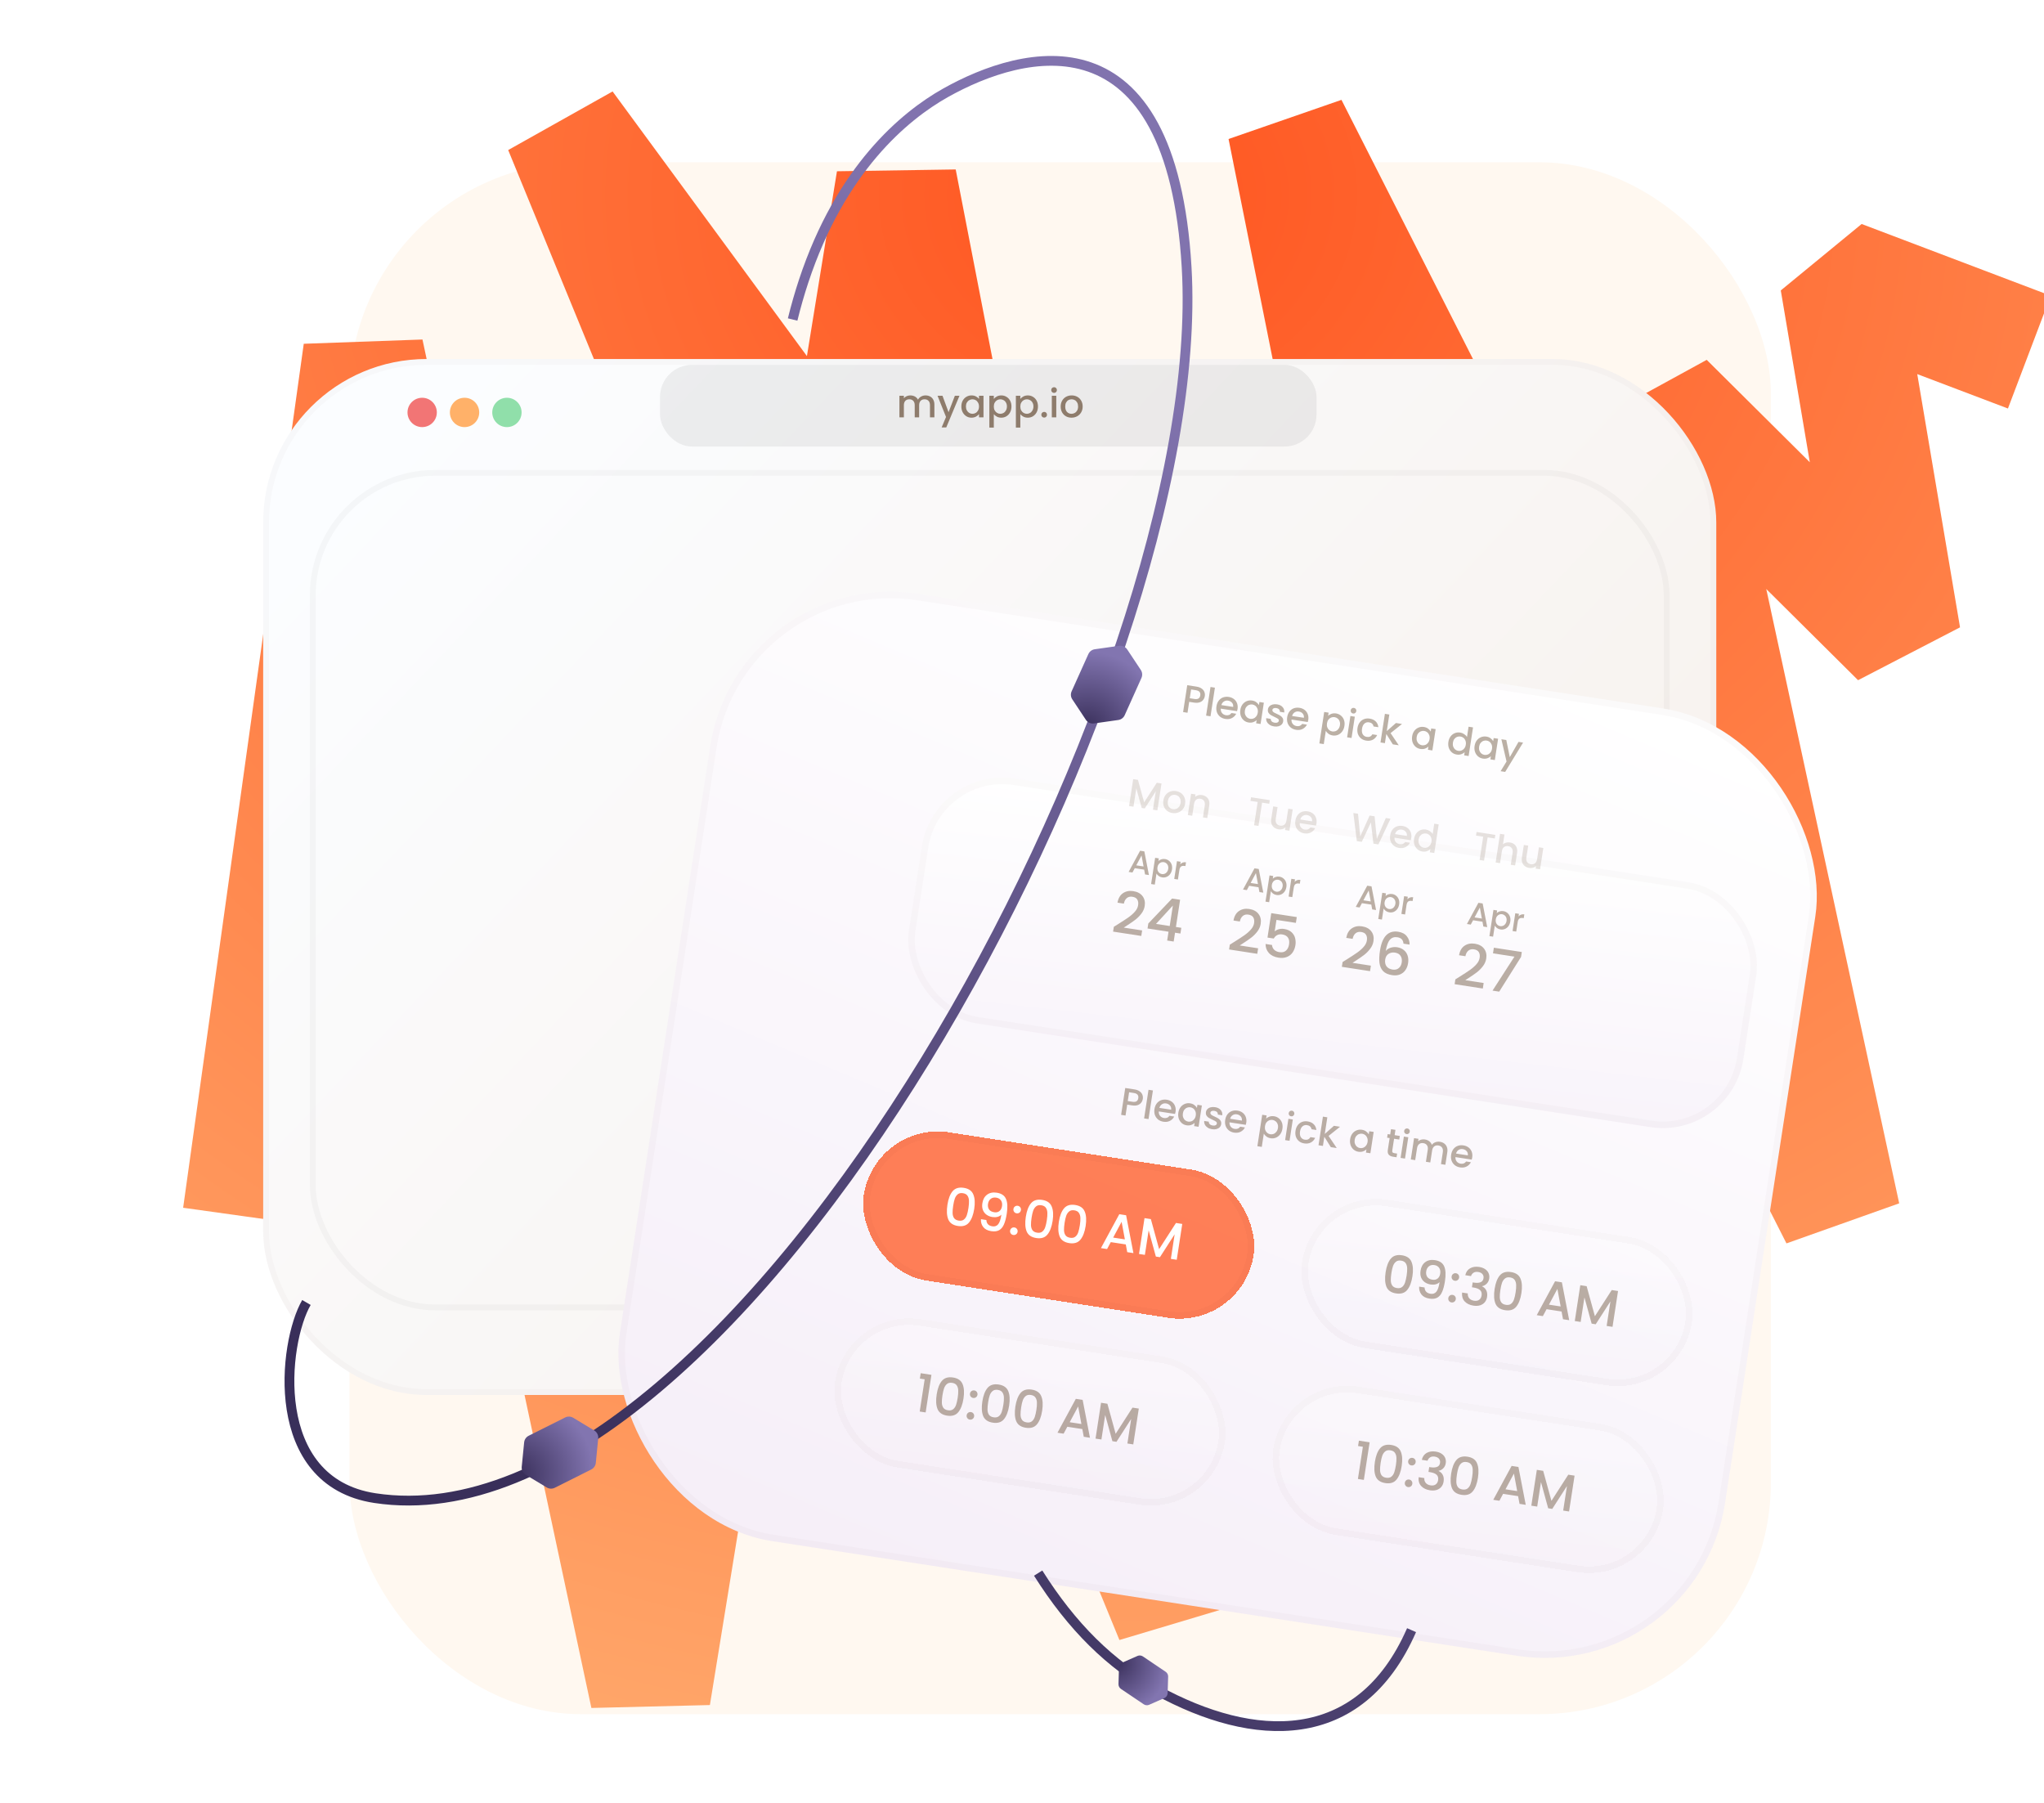 <svg width="627" height="553" viewBox="0 0 627 553" fill="none" xmlns="http://www.w3.org/2000/svg">
<g clip-path="url(#clip0_3534_50659)">
<rect x="107.215" y="49.772" width="436" height="476" rx="71" fill="#FFF8F0"/>
<path d="M74.5 373L111.5 108L199.5 520L275 55.5L360.5 496L173 39L444 408L347.5 174L444 283.5L395 39L564.5 373L510.5 123.5L583 195.5L564.5 86L622.5 108" stroke="url(#paint0_radial_3534_50659)" stroke-width="37" stroke-linejoin="bevel"/>
<g filter="url(#filter0_bddii_3534_50659)">
<rect x="80.729" y="98.481" width="445.743" height="317.749" rx="50.124" fill="url(#paint1_linear_3534_50659)"/>
<rect x="81.624" y="99.376" width="443.953" height="315.959" rx="49.229" stroke="#47270A" stroke-opacity="0.02" stroke-width="1.79"/>
</g>
<rect x="95.05" y="144.129" width="417.101" height="257.779" rx="38.488" fill="white" fill-opacity="0.02"/>
<rect x="95.945" y="145.024" width="415.311" height="255.989" rx="37.593" stroke="black" stroke-opacity="0.03" stroke-width="1.79"/>
<rect x="202.458" y="111.906" width="201.39" height="25.062" rx="9.846" fill="black" fill-opacity="0.06"/>
<path d="M283.904 121.28C284.424 121.28 284.888 121.388 285.296 121.604C285.712 121.82 286.036 122.14 286.268 122.564C286.508 122.988 286.628 123.5 286.628 124.1V128H285.272V124.304C285.272 123.712 285.124 123.26 284.828 122.948C284.532 122.628 284.128 122.468 283.616 122.468C283.104 122.468 282.696 122.628 282.392 122.948C282.096 123.26 281.948 123.712 281.948 124.304V128H280.592V124.304C280.592 123.712 280.444 123.26 280.148 122.948C279.852 122.628 279.448 122.468 278.936 122.468C278.424 122.468 278.016 122.628 277.712 122.948C277.416 123.26 277.268 123.712 277.268 124.304V128H275.9V121.388H277.268V122.144C277.492 121.872 277.776 121.66 278.12 121.508C278.464 121.356 278.832 121.28 279.224 121.28C279.752 121.28 280.224 121.392 280.64 121.616C281.056 121.84 281.376 122.164 281.6 122.588C281.8 122.188 282.112 121.872 282.536 121.64C282.96 121.4 283.416 121.28 283.904 121.28ZM294.321 121.388L290.265 131.108H288.849L290.193 127.892L287.589 121.388H289.113L290.973 126.428L292.905 121.388H294.321ZM294.897 124.664C294.897 124 295.033 123.412 295.305 122.9C295.585 122.388 295.961 121.992 296.433 121.712C296.913 121.424 297.441 121.28 298.017 121.28C298.537 121.28 298.989 121.384 299.373 121.592C299.765 121.792 300.077 122.044 300.309 122.348V121.388H301.689V128H300.309V127.016C300.077 127.328 299.761 127.588 299.361 127.796C298.961 128.004 298.505 128.108 297.993 128.108C297.425 128.108 296.905 127.964 296.433 127.676C295.961 127.38 295.585 126.972 295.305 126.452C295.033 125.924 294.897 125.328 294.897 124.664ZM300.309 124.688C300.309 124.232 300.213 123.836 300.021 123.5C299.837 123.164 299.593 122.908 299.289 122.732C298.985 122.556 298.657 122.468 298.305 122.468C297.953 122.468 297.625 122.556 297.321 122.732C297.017 122.9 296.769 123.152 296.577 123.488C296.393 123.816 296.301 124.208 296.301 124.664C296.301 125.12 296.393 125.52 296.577 125.864C296.769 126.208 297.017 126.472 297.321 126.656C297.633 126.832 297.961 126.92 298.305 126.92C298.657 126.92 298.985 126.832 299.289 126.656C299.593 126.48 299.837 126.224 300.021 125.888C300.213 125.544 300.309 125.144 300.309 124.688ZM304.854 122.36C305.086 122.056 305.402 121.8 305.802 121.592C306.202 121.384 306.654 121.28 307.158 121.28C307.734 121.28 308.258 121.424 308.73 121.712C309.21 121.992 309.586 122.388 309.858 122.9C310.13 123.412 310.266 124 310.266 124.664C310.266 125.328 310.13 125.924 309.858 126.452C309.586 126.972 309.21 127.38 308.73 127.676C308.258 127.964 307.734 128.108 307.158 128.108C306.654 128.108 306.206 128.008 305.814 127.808C305.422 127.6 305.102 127.344 304.854 127.04V131.144H303.486V121.388H304.854V122.36ZM308.874 124.664C308.874 124.208 308.778 123.816 308.586 123.488C308.402 123.152 308.154 122.9 307.842 122.732C307.538 122.556 307.21 122.468 306.858 122.468C306.514 122.468 306.186 122.556 305.874 122.732C305.57 122.908 305.322 123.164 305.13 123.5C304.946 123.836 304.854 124.232 304.854 124.688C304.854 125.144 304.946 125.544 305.13 125.888C305.322 126.224 305.57 126.48 305.874 126.656C306.186 126.832 306.514 126.92 306.858 126.92C307.21 126.92 307.538 126.832 307.842 126.656C308.154 126.472 308.402 126.208 308.586 125.864C308.778 125.52 308.874 125.12 308.874 124.664ZM312.987 122.36C313.219 122.056 313.535 121.8 313.935 121.592C314.335 121.384 314.787 121.28 315.291 121.28C315.867 121.28 316.391 121.424 316.863 121.712C317.343 121.992 317.719 122.388 317.991 122.9C318.263 123.412 318.399 124 318.399 124.664C318.399 125.328 318.263 125.924 317.991 126.452C317.719 126.972 317.343 127.38 316.863 127.676C316.391 127.964 315.867 128.108 315.291 128.108C314.787 128.108 314.339 128.008 313.947 127.808C313.555 127.6 313.235 127.344 312.987 127.04V131.144H311.619V121.388H312.987V122.36ZM317.007 124.664C317.007 124.208 316.911 123.816 316.719 123.488C316.535 123.152 316.287 122.9 315.975 122.732C315.671 122.556 315.343 122.468 314.991 122.468C314.647 122.468 314.319 122.556 314.007 122.732C313.703 122.908 313.455 123.164 313.263 123.5C313.079 123.836 312.987 124.232 312.987 124.688C312.987 125.144 313.079 125.544 313.263 125.888C313.455 126.224 313.703 126.48 314.007 126.656C314.319 126.832 314.647 126.92 314.991 126.92C315.343 126.92 315.671 126.832 315.975 126.656C316.287 126.472 316.535 126.208 316.719 125.864C316.911 125.52 317.007 125.12 317.007 124.664ZM320.304 128.084C320.056 128.084 319.848 128 319.68 127.832C319.512 127.664 319.428 127.456 319.428 127.208C319.428 126.96 319.512 126.752 319.68 126.584C319.848 126.416 320.056 126.332 320.304 126.332C320.544 126.332 320.748 126.416 320.916 126.584C321.084 126.752 321.168 126.96 321.168 127.208C321.168 127.456 321.084 127.664 320.916 127.832C320.748 128 320.544 128.084 320.304 128.084ZM323.342 120.512C323.094 120.512 322.886 120.428 322.718 120.26C322.55 120.092 322.466 119.884 322.466 119.636C322.466 119.388 322.55 119.18 322.718 119.012C322.886 118.844 323.094 118.76 323.342 118.76C323.582 118.76 323.786 118.844 323.954 119.012C324.122 119.18 324.206 119.388 324.206 119.636C324.206 119.884 324.122 120.092 323.954 120.26C323.786 120.428 323.582 120.512 323.342 120.512ZM324.014 121.388V128H322.646V121.388H324.014ZM328.678 128.108C328.054 128.108 327.49 127.968 326.986 127.688C326.482 127.4 326.086 127 325.798 126.488C325.51 125.968 325.366 125.368 325.366 124.688C325.366 124.016 325.514 123.42 325.81 122.9C326.106 122.38 326.51 121.98 327.022 121.7C327.534 121.42 328.106 121.28 328.738 121.28C329.37 121.28 329.942 121.42 330.454 121.7C330.966 121.98 331.37 122.38 331.666 122.9C331.962 123.42 332.11 124.016 332.11 124.688C332.11 125.36 331.958 125.956 331.654 126.476C331.35 126.996 330.934 127.4 330.406 127.688C329.886 127.968 329.31 128.108 328.678 128.108ZM328.678 126.92C329.03 126.92 329.358 126.836 329.662 126.668C329.974 126.5 330.226 126.248 330.418 125.912C330.61 125.576 330.706 125.168 330.706 124.688C330.706 124.208 330.614 123.804 330.43 123.476C330.246 123.14 330.002 122.888 329.698 122.72C329.394 122.552 329.066 122.468 328.714 122.468C328.362 122.468 328.034 122.552 327.73 122.72C327.434 122.888 327.198 123.14 327.022 123.476C326.846 123.804 326.758 124.208 326.758 124.688C326.758 125.4 326.938 125.952 327.298 126.344C327.666 126.728 328.126 126.92 328.678 126.92Z" fill="#47270A" fill-opacity="0.56"/>
<g filter="url(#filter1_bdddii_3534_50659)">
<rect x="249.358" y="174.621" width="343" height="294" rx="56" transform="rotate(8.75 249.358 174.621)" fill="url(#paint2_linear_3534_50659)"/>
<rect x="250.194" y="175.762" width="341" height="292" rx="55" transform="rotate(8.75 250.194 175.762)" stroke="#47270A" stroke-opacity="0.02" stroke-width="2"/>
</g>
<path d="M350.558 337.05C350.494 337.469 350.334 337.849 350.079 338.19C349.824 338.531 349.461 338.787 348.99 338.957C348.52 339.12 347.945 339.149 347.265 339.044L345.77 338.814L345.255 342.158L343.903 341.95L345.172 333.707L348.019 334.146C348.651 334.243 349.168 334.436 349.569 334.724C349.979 335.006 350.262 335.349 350.418 335.753C350.582 336.159 350.629 336.591 350.558 337.05ZM347.434 337.941C347.948 338.02 348.35 337.964 348.638 337.774C348.927 337.576 349.105 337.263 349.171 336.836C349.309 335.935 348.869 335.406 347.849 335.249L346.354 335.019L345.94 337.711L347.434 337.941ZM353.66 334.467L352.309 343.244L350.957 343.036L352.308 334.259L353.66 334.467ZM360.601 341.012C360.564 341.257 360.514 341.476 360.452 341.668L355.458 340.9C355.418 341.428 355.547 341.877 355.846 342.247C356.145 342.616 356.548 342.84 357.054 342.918C357.781 343.03 358.342 342.805 358.736 342.242L360.195 342.467C359.905 343.037 359.469 343.476 358.888 343.783C358.315 344.084 357.646 344.175 356.879 344.057C356.254 343.961 355.714 343.736 355.259 343.382C354.812 343.022 354.485 342.567 354.279 342.017C354.081 341.461 354.034 340.847 354.137 340.175C354.241 339.502 354.466 338.934 354.813 338.469C355.169 337.998 355.613 337.662 356.146 337.46C356.686 337.26 357.277 337.21 357.917 337.308C358.534 337.403 359.063 337.622 359.504 337.965C359.945 338.308 360.262 338.746 360.455 339.277C360.65 339.801 360.699 340.379 360.601 341.012ZM359.256 340.367C359.324 339.868 359.208 339.441 358.906 339.087C358.605 338.733 358.197 338.517 357.683 338.438C357.216 338.366 356.794 338.455 356.416 338.704C356.039 338.945 355.779 339.314 355.638 339.811L359.256 340.367ZM361.461 341.277C361.562 340.621 361.786 340.061 362.133 339.596C362.487 339.133 362.919 338.798 363.428 338.593C363.947 338.382 364.49 338.32 365.06 338.407C365.574 338.487 366.004 338.658 366.352 338.922C366.709 339.179 366.979 339.476 367.162 339.812L367.309 338.863L368.672 339.073L367.667 345.608L366.303 345.398L366.452 344.425C366.176 344.698 365.824 344.907 365.397 345.052C364.97 345.197 364.503 345.23 363.997 345.152C363.436 345.066 362.944 344.845 362.521 344.488C362.1 344.124 361.79 343.663 361.592 343.107C361.404 342.543 361.36 341.934 361.461 341.277ZM366.807 342.124C366.876 341.674 366.841 341.268 366.703 340.906C366.572 340.546 366.37 340.256 366.096 340.036C365.822 339.816 365.511 339.679 365.164 339.625C364.816 339.572 364.478 339.609 364.151 339.737C363.825 339.856 363.541 340.068 363.3 340.371C363.069 340.667 362.918 341.04 362.849 341.491C362.779 341.942 362.81 342.351 362.939 342.719C363.076 343.088 363.281 343.387 363.554 343.615C363.836 343.836 364.146 343.973 364.486 344.026C364.834 344.079 365.172 344.042 365.499 343.914C365.826 343.787 366.106 343.571 366.339 343.267C366.581 342.956 366.737 342.575 366.807 342.124ZM371.798 346.353C371.284 346.274 370.836 346.112 370.452 345.867C370.078 345.615 369.797 345.313 369.609 344.96C369.421 344.599 369.35 344.22 369.395 343.822L370.795 344.037C370.776 344.318 370.87 344.571 371.078 344.797C371.296 345.017 371.586 345.155 371.95 345.211C372.329 345.269 372.633 345.243 372.86 345.132C373.097 345.015 373.233 344.842 373.268 344.612C373.306 344.367 373.215 344.167 372.996 344.012C372.785 343.858 372.438 343.671 371.953 343.451C371.484 343.241 371.105 343.049 370.816 342.875C370.527 342.701 370.288 342.466 370.099 342.17C369.918 341.875 369.86 341.514 369.925 341.087C369.979 340.739 370.13 340.439 370.38 340.185C370.63 339.925 370.958 339.74 371.363 339.633C371.776 339.526 372.232 339.511 372.73 339.588C373.473 339.702 374.041 339.984 374.433 340.433C374.835 340.875 375.001 341.423 374.933 342.076L373.581 341.868C373.602 341.572 373.52 341.32 373.333 341.114C373.146 340.907 372.871 340.775 372.507 340.719C372.152 340.665 371.868 340.69 371.658 340.795C371.448 340.9 371.325 341.064 371.291 341.285C371.264 341.459 371.305 341.615 371.413 341.753C371.522 341.891 371.661 342.01 371.832 342.109C372.004 342.2 372.26 342.324 372.6 342.482C373.055 342.682 373.423 342.872 373.702 343.052C373.991 343.226 374.227 343.457 374.409 343.744C374.592 344.031 374.655 344.385 374.598 344.805C374.541 345.177 374.387 345.493 374.137 345.754C373.886 346.015 373.558 346.199 373.153 346.307C372.756 346.415 372.304 346.431 371.798 346.353ZM382.295 344.351C382.257 344.596 382.207 344.815 382.145 345.007L377.152 344.239C377.111 344.767 377.241 345.216 377.54 345.586C377.839 345.955 378.242 346.179 378.748 346.257C379.475 346.369 380.036 346.144 380.43 345.581L381.889 345.806C381.599 346.376 381.163 346.815 380.582 347.122C380.009 347.423 379.34 347.514 378.573 347.396C377.948 347.3 377.408 347.075 376.952 346.721C376.506 346.361 376.179 345.906 375.973 345.356C375.775 344.8 375.728 344.186 375.831 343.514C375.935 342.841 376.16 342.273 376.506 341.808C376.862 341.337 377.307 341.001 377.839 340.799C378.38 340.599 378.971 340.549 379.611 340.647C380.228 340.742 380.757 340.961 381.198 341.304C381.639 341.647 381.956 342.085 382.149 342.616C382.344 343.14 382.392 343.718 382.295 344.351ZM380.949 343.706C381.018 343.207 380.902 342.78 380.6 342.426C380.298 342.072 379.891 341.856 379.377 341.777C378.91 341.705 378.488 341.794 378.109 342.043C377.732 342.284 377.473 342.653 377.332 343.15L380.949 343.706ZM388.389 343.091C388.665 342.826 389.016 342.621 389.443 342.476C389.87 342.331 390.332 342.297 390.831 342.374C391.4 342.462 391.896 342.684 392.319 343.04C392.75 343.39 393.062 343.838 393.253 344.386C393.444 344.933 393.489 345.535 393.388 346.191C393.287 346.848 393.062 347.416 392.712 347.897C392.364 348.369 391.931 348.715 391.411 348.935C390.901 349.148 390.361 349.21 389.792 349.123C389.294 349.046 388.866 348.879 388.509 348.622C388.153 348.356 387.876 348.055 387.677 347.716L387.053 351.773L385.701 351.565L387.185 341.922L388.537 342.13L388.389 343.091ZM392.012 345.98C392.081 345.529 392.046 345.127 391.906 344.774C391.775 344.413 391.569 344.127 391.286 343.913C391.012 343.693 390.701 343.556 390.353 343.503C390.013 343.45 389.676 343.487 389.341 343.614C389.013 343.741 388.729 343.957 388.488 344.26C388.255 344.564 388.104 344.941 388.035 345.392C387.966 345.843 387.996 346.252 388.125 346.62C388.264 346.981 388.47 347.272 388.744 347.492C389.025 347.713 389.336 347.85 389.676 347.903C390.024 347.956 390.362 347.919 390.689 347.791C391.025 347.657 391.31 347.434 391.545 347.122C391.787 346.811 391.942 346.43 392.012 345.98ZM396.044 342.399C395.799 342.362 395.606 342.247 395.466 342.055C395.325 341.864 395.274 341.645 395.312 341.4C395.349 341.155 395.464 340.962 395.656 340.822C395.847 340.681 396.066 340.63 396.311 340.668C396.548 340.704 396.737 340.818 396.877 341.01C397.018 341.202 397.069 341.42 397.031 341.665C396.994 341.91 396.879 342.103 396.687 342.243C396.496 342.384 396.281 342.436 396.044 342.399ZM396.575 343.367L395.569 349.902L394.217 349.694L395.223 343.159L396.575 343.367ZM397.398 346.833C397.501 346.161 397.726 345.592 398.073 345.128C398.429 344.656 398.869 344.319 399.394 344.117C399.919 343.914 400.494 343.861 401.118 343.957C401.909 344.079 402.532 344.369 402.988 344.828C403.452 345.28 403.722 345.868 403.797 346.592L402.338 346.367C402.269 346.025 402.118 345.742 401.885 345.52C401.653 345.298 401.338 345.157 400.943 345.096C400.39 345.011 399.916 345.14 399.523 345.485C399.14 345.822 398.894 346.343 398.785 347.046C398.677 347.75 398.754 348.325 399.018 348.77C399.289 349.216 399.701 349.482 400.255 349.567C401.038 349.688 401.608 349.424 401.967 348.775L403.426 348.999C403.134 349.634 402.697 350.109 402.114 350.424C401.533 350.731 400.854 350.825 400.08 350.706C399.455 350.61 398.923 350.386 398.483 350.035C398.045 349.676 397.726 349.223 397.527 348.674C397.337 348.119 397.294 347.505 397.398 346.833ZM407.544 348.407L410.054 352.132L408.228 351.851L406.241 348.667L405.808 351.478L404.456 351.27L405.807 342.494L407.159 342.702L406.374 347.802L409.186 345.308L411.06 345.597L407.544 348.407ZM414.161 349.389C414.262 348.732 414.486 348.172 414.832 347.707C415.187 347.244 415.619 346.91 416.128 346.705C416.646 346.493 417.19 346.431 417.759 346.519C418.273 346.598 418.704 346.769 419.052 347.033C419.409 347.291 419.679 347.587 419.862 347.923L420.008 346.974L421.372 347.184L420.366 353.719L419.002 353.509L419.152 352.537C418.875 352.81 418.523 353.019 418.097 353.163C417.67 353.308 417.203 353.341 416.697 353.264C416.136 353.177 415.644 352.956 415.221 352.599C414.799 352.235 414.49 351.774 414.292 351.218C414.104 350.655 414.06 350.045 414.161 349.389ZM419.506 350.236C419.576 349.785 419.541 349.379 419.402 349.018C419.272 348.658 419.069 348.367 418.796 348.147C418.522 347.927 418.211 347.79 417.863 347.737C417.515 347.683 417.178 347.72 416.851 347.848C416.525 347.968 416.241 348.179 416 348.482C415.768 348.778 415.618 349.152 415.549 349.602C415.479 350.053 415.509 350.462 415.639 350.83C415.776 351.199 415.981 351.498 416.254 351.726C416.535 351.948 416.846 352.085 417.186 352.137C417.534 352.19 417.872 352.153 418.199 352.026C418.526 351.898 418.806 351.682 419.039 351.378C419.281 351.067 419.437 350.686 419.506 350.236ZM427.637 349.277L427.08 352.895C427.042 353.14 427.07 353.326 427.164 353.454C427.267 353.575 427.456 353.657 427.733 353.699L428.563 353.827L428.39 354.954L427.322 354.79C426.714 354.696 426.269 354.482 425.989 354.147C425.708 353.813 425.617 353.325 425.716 352.685L426.273 349.067L425.502 348.949L425.672 347.846L426.443 347.964L426.693 346.34L428.057 346.549L427.806 348.174L429.396 348.419L429.226 349.522L427.637 349.277ZM431.463 347.851C431.218 347.813 431.025 347.698 430.885 347.507C430.744 347.315 430.693 347.097 430.731 346.852C430.768 346.607 430.883 346.414 431.075 346.273C431.266 346.133 431.484 346.081 431.73 346.119C431.967 346.156 432.156 346.27 432.296 346.461C432.437 346.653 432.488 346.871 432.45 347.116C432.413 347.362 432.298 347.554 432.106 347.695C431.915 347.835 431.7 347.887 431.463 347.851ZM431.994 348.819L430.988 355.354L429.636 355.146L430.642 348.611L431.994 348.819ZM441.696 350.203C442.21 350.282 442.653 350.459 443.023 350.735C443.401 351.012 443.673 351.377 443.838 351.832C444.01 352.287 444.051 352.811 443.96 353.404L443.366 357.259L442.026 357.053L442.588 353.4C442.679 352.815 442.601 352.345 442.356 351.992C442.112 351.631 441.737 351.411 441.231 351.333C440.725 351.255 440.297 351.351 439.948 351.622C439.608 351.885 439.393 352.309 439.303 352.894L438.741 356.547L437.401 356.341L437.963 352.688C438.053 352.103 437.975 351.634 437.73 351.28C437.487 350.919 437.112 350.699 436.606 350.621C436.099 350.543 435.672 350.64 435.323 350.91C434.983 351.173 434.768 351.597 434.678 352.182L434.115 355.835L432.763 355.627L433.769 349.092L435.121 349.3L435.006 350.047C435.269 349.813 435.582 349.646 435.945 349.548C436.308 349.45 436.683 349.431 437.071 349.491C437.593 349.571 438.042 349.754 438.419 350.038C438.796 350.323 439.063 350.692 439.22 351.145C439.479 350.78 439.835 350.515 440.29 350.351C440.745 350.178 441.214 350.129 441.696 350.203ZM451.604 355.018C451.566 355.263 451.516 355.482 451.454 355.675L446.461 354.906C446.42 355.434 446.55 355.883 446.849 356.253C447.148 356.623 447.551 356.847 448.057 356.925C448.784 357.037 449.345 356.811 449.739 356.249L451.198 356.473C450.908 357.044 450.472 357.483 449.89 357.79C449.318 358.09 448.648 358.181 447.881 358.063C447.257 357.967 446.717 357.742 446.261 357.389C445.815 357.029 445.488 356.574 445.281 356.024C445.084 355.467 445.037 354.853 445.14 354.181C445.244 353.509 445.469 352.941 445.815 352.476C446.171 352.005 446.615 351.668 447.148 351.467C447.689 351.267 448.28 351.216 448.92 351.315C449.537 351.41 450.066 351.629 450.507 351.972C450.948 352.315 451.265 352.752 451.458 353.284C451.653 353.807 451.701 354.386 451.604 355.018ZM450.258 354.374C450.327 353.875 450.211 353.448 449.909 353.094C449.607 352.74 449.2 352.523 448.686 352.444C448.219 352.372 447.797 352.461 447.418 352.711C447.041 352.952 446.782 353.321 446.641 353.817L450.258 354.374Z" fill="#47270A" fill-opacity="0.36"/>
<path d="M369.574 213.505C369.509 213.924 369.35 214.304 369.095 214.645C368.84 214.986 368.477 215.242 368.006 215.412C367.535 215.575 366.96 215.604 366.28 215.499L364.786 215.269L364.271 218.614L362.919 218.405L364.188 210.163L367.034 210.601C367.667 210.698 368.183 210.891 368.584 211.179C368.994 211.461 369.277 211.804 369.434 212.208C369.598 212.614 369.645 213.046 369.574 213.505ZM366.45 214.396C366.964 214.475 367.365 214.419 367.653 214.229C367.943 214.031 368.121 213.718 368.186 213.291C368.325 212.39 367.884 211.861 366.864 211.704L365.37 211.474L364.956 214.166L366.45 214.396ZM372.676 210.923L371.325 219.699L369.973 219.491L371.324 210.714L372.676 210.923ZM379.617 217.467C379.579 217.712 379.529 217.931 379.467 218.124L374.474 217.355C374.433 217.883 374.563 218.332 374.862 218.702C375.161 219.071 375.564 219.295 376.07 219.373C376.797 219.485 377.358 219.26 377.752 218.697L379.211 218.922C378.921 219.492 378.485 219.931 377.903 220.238C377.331 220.539 376.661 220.63 375.894 220.512C375.27 220.416 374.73 220.191 374.274 219.837C373.828 219.477 373.501 219.022 373.294 218.473C373.097 217.916 373.05 217.302 373.153 216.63C373.257 215.958 373.482 215.389 373.828 214.924C374.184 214.453 374.628 214.117 375.161 213.916C375.702 213.715 376.293 213.665 376.933 213.763C377.55 213.858 378.079 214.077 378.52 214.42C378.961 214.763 379.278 215.201 379.471 215.732C379.666 216.256 379.714 216.834 379.617 217.467ZM378.271 216.822C378.34 216.323 378.224 215.896 377.922 215.542C377.62 215.188 377.212 214.972 376.699 214.893C376.232 214.821 375.81 214.91 375.431 215.159C375.054 215.401 374.795 215.769 374.654 216.266L378.271 216.822ZM380.477 217.733C380.578 217.076 380.802 216.516 381.148 216.051C381.503 215.588 381.935 215.254 382.444 215.049C382.962 214.837 383.506 214.775 384.075 214.863C384.589 214.942 385.02 215.113 385.368 215.377C385.725 215.635 385.995 215.931 386.178 216.267L386.324 215.318L387.688 215.528L386.682 222.063L385.318 221.853L385.468 220.88C385.191 221.154 384.839 221.362 384.412 221.507C383.985 221.652 383.519 221.685 383.013 221.607C382.451 221.521 381.959 221.3 381.537 220.943C381.115 220.579 380.806 220.118 380.608 219.562C380.42 218.999 380.376 218.389 380.477 217.733ZM385.822 218.58C385.892 218.129 385.857 217.723 385.718 217.362C385.587 217.001 385.385 216.711 385.112 216.491C384.838 216.271 384.527 216.134 384.179 216.081C383.831 216.027 383.494 216.064 383.166 216.192C382.84 216.312 382.557 216.523 382.316 216.826C382.084 217.122 381.934 217.495 381.864 217.946C381.795 218.397 381.825 218.806 381.955 219.174C382.092 219.543 382.297 219.842 382.57 220.07C382.851 220.292 383.162 220.428 383.502 220.481C383.85 220.534 384.187 220.497 384.515 220.369C384.842 220.242 385.122 220.026 385.355 219.722C385.597 219.411 385.753 219.03 385.822 218.58ZM390.814 222.808C390.3 222.729 389.851 222.567 389.468 222.322C389.094 222.07 388.813 221.768 388.624 221.415C388.437 221.054 388.366 220.675 388.411 220.277L389.81 220.493C389.791 220.773 389.886 221.026 390.094 221.253C390.311 221.472 390.602 221.61 390.965 221.666C391.345 221.724 391.648 221.698 391.876 221.587C392.112 221.47 392.248 221.297 392.284 221.067C392.321 220.822 392.231 220.622 392.012 220.467C391.801 220.313 391.453 220.126 390.969 219.906C390.5 219.696 390.12 219.504 389.831 219.33C389.543 219.156 389.304 218.921 389.114 218.625C388.933 218.33 388.875 217.969 388.941 217.542C388.995 217.194 389.146 216.894 389.396 216.641C389.646 216.38 389.974 216.195 390.379 216.088C390.792 215.981 391.248 215.966 391.746 216.043C392.489 216.158 393.057 216.439 393.449 216.888C393.85 217.33 394.017 217.878 393.949 218.531L392.597 218.323C392.618 218.027 392.535 217.775 392.349 217.569C392.162 217.362 391.887 217.23 391.523 217.174C391.167 217.12 390.884 217.145 390.674 217.25C390.463 217.355 390.341 217.519 390.307 217.74C390.28 217.914 390.321 218.07 390.429 218.208C390.537 218.346 390.677 218.465 390.848 218.564C391.02 218.655 391.276 218.78 391.616 218.937C392.071 219.137 392.438 219.327 392.718 219.507C393.007 219.681 393.243 219.912 393.425 220.199C393.608 220.486 393.67 220.84 393.614 221.26C393.557 221.632 393.403 221.948 393.152 222.209C392.902 222.47 392.574 222.654 392.169 222.762C391.771 222.871 391.32 222.886 390.814 222.808ZM401.311 220.806C401.273 221.051 401.223 221.27 401.161 221.463L396.168 220.694C396.127 221.222 396.256 221.671 396.556 222.041C396.855 222.41 397.257 222.634 397.763 222.712C398.491 222.824 399.052 222.599 399.446 222.036L400.905 222.261C400.614 222.831 400.179 223.27 399.597 223.577C399.025 223.878 398.355 223.969 397.588 223.851C396.964 223.755 396.423 223.53 395.968 223.176C395.521 222.816 395.195 222.361 394.988 221.812C394.79 221.255 394.743 220.641 394.847 219.969C394.95 219.296 395.175 218.728 395.522 218.263C395.878 217.792 396.322 217.456 396.855 217.254C397.396 217.054 397.986 217.004 398.627 217.102C399.244 217.197 399.772 217.416 400.213 217.759C400.654 218.102 400.971 218.54 401.165 219.071C401.359 219.595 401.408 220.173 401.311 220.806ZM399.965 220.161C400.034 219.662 399.917 219.235 399.616 218.881C399.314 218.527 398.906 218.311 398.392 218.232C397.926 218.16 397.503 218.249 397.125 218.498C396.748 218.739 396.489 219.108 396.348 219.605L399.965 220.161ZM407.405 219.546C407.68 219.281 408.032 219.076 408.459 218.931C408.885 218.786 409.348 218.752 409.846 218.829C410.415 218.917 410.911 219.139 411.334 219.495C411.766 219.845 412.077 220.294 412.268 220.841C412.459 221.388 412.504 221.99 412.403 222.646C412.302 223.303 412.077 223.871 411.728 224.352C411.38 224.824 410.946 225.17 410.427 225.39C409.917 225.603 409.377 225.665 408.807 225.578C408.309 225.501 407.882 225.334 407.525 225.077C407.169 224.811 406.892 224.51 406.693 224.172L406.068 228.228L404.716 228.02L406.2 218.377L407.553 218.585L407.405 219.546ZM411.027 222.435C411.097 221.984 411.062 221.582 410.922 221.229C410.791 220.869 410.584 220.582 410.301 220.368C410.028 220.148 409.717 220.011 409.369 219.958C409.029 219.905 408.691 219.942 408.356 220.069C408.029 220.197 407.745 220.412 407.504 220.715C407.271 221.019 407.12 221.396 407.051 221.847C406.981 222.298 407.011 222.707 407.141 223.075C407.279 223.436 407.486 223.727 407.759 223.947C408.041 224.169 408.352 224.305 408.692 224.358C409.04 224.411 409.377 224.374 409.704 224.247C410.041 224.112 410.326 223.889 410.56 223.577C410.802 223.266 410.958 222.885 411.027 222.435ZM415.06 218.854C414.815 218.817 414.622 218.702 414.481 218.51C414.341 218.319 414.29 218.101 414.327 217.855C414.365 217.61 414.48 217.417 414.671 217.277C414.863 217.137 415.081 217.085 415.326 217.123C415.564 217.159 415.752 217.273 415.893 217.465C416.033 217.657 416.085 217.875 416.047 218.12C416.009 218.365 415.895 218.558 415.703 218.698C415.511 218.839 415.297 218.891 415.06 218.854ZM415.591 219.822L414.585 226.358L413.233 226.149L414.239 219.614L415.591 219.822ZM416.413 223.288C416.517 222.616 416.742 222.047 417.088 221.583C417.444 221.111 417.885 220.775 418.41 220.572C418.934 220.37 419.509 220.316 420.134 220.412C420.925 220.534 421.548 220.824 422.003 221.283C422.468 221.735 422.738 222.323 422.812 223.047L421.354 222.822C421.285 222.48 421.134 222.197 420.901 221.975C420.668 221.753 420.354 221.612 419.959 221.551C419.405 221.466 418.932 221.595 418.539 221.94C418.155 222.277 417.909 222.798 417.801 223.502C417.693 224.205 417.77 224.78 418.033 225.225C418.305 225.671 418.717 225.937 419.27 226.022C420.053 226.143 420.624 225.879 420.983 225.23L422.442 225.454C422.15 226.089 421.712 226.564 421.13 226.879C420.548 227.186 419.87 227.28 419.095 227.161C418.471 227.065 417.938 226.841 417.499 226.49C417.06 226.131 416.741 225.678 416.543 225.129C416.353 224.574 416.31 223.96 416.413 223.288ZM426.559 224.862L429.07 228.587L427.243 228.306L425.256 225.123L424.824 227.933L423.472 227.725L424.822 218.949L426.175 219.157L425.39 224.257L428.202 221.763L430.076 222.052L426.559 224.862ZM433.177 225.844C433.278 225.187 433.501 224.627 433.848 224.162C434.203 223.699 434.635 223.365 435.144 223.16C435.662 222.948 436.206 222.886 436.775 222.974C437.289 223.053 437.72 223.224 438.068 223.488C438.425 223.746 438.695 224.042 438.878 224.378L439.024 223.429L440.388 223.639L439.382 230.174L438.018 229.964L438.168 228.992C437.891 229.265 437.539 229.474 437.112 229.618C436.685 229.763 436.219 229.797 435.713 229.719C435.151 229.632 434.659 229.411 434.236 229.054C433.815 228.69 433.505 228.23 433.308 227.673C433.119 227.11 433.076 226.5 433.177 225.844ZM438.522 226.691C438.591 226.24 438.557 225.834 438.418 225.473C438.287 225.113 438.085 224.823 437.811 224.602C437.538 224.382 437.227 224.245 436.879 224.192C436.531 224.138 436.193 224.175 435.866 224.303C435.54 224.423 435.257 224.634 435.016 224.937C434.784 225.233 434.634 225.607 434.564 226.057C434.495 226.508 434.525 226.917 434.654 227.285C434.792 227.655 434.997 227.953 435.269 228.181C435.551 228.403 435.862 228.54 436.202 228.592C436.55 228.645 436.887 228.608 437.214 228.481C437.542 228.353 437.822 228.137 438.055 227.833C438.297 227.522 438.453 227.141 438.522 226.691ZM444.296 227.555C444.397 226.899 444.62 226.338 444.967 225.874C445.322 225.41 445.754 225.076 446.263 224.871C446.781 224.66 447.329 224.598 447.906 224.687C448.333 224.753 448.737 224.912 449.119 225.165C449.51 225.411 449.805 225.708 450.002 226.054L450.488 222.899L451.852 223.109L450.501 231.886L449.137 231.676L449.289 230.691C449.019 230.973 448.67 231.187 448.243 231.332C447.824 231.478 447.361 231.512 446.855 231.434C446.286 231.346 445.786 231.123 445.356 230.766C444.934 230.401 444.624 229.941 444.427 229.384C444.238 228.821 444.195 228.211 444.296 227.555ZM449.641 228.402C449.71 227.951 449.676 227.545 449.537 227.184C449.406 226.824 449.204 226.534 448.93 226.314C448.657 226.094 448.346 225.957 447.998 225.903C447.65 225.85 447.313 225.887 446.985 226.014C446.659 226.134 446.376 226.346 446.135 226.648C445.903 226.945 445.753 227.318 445.683 227.769C445.614 228.219 445.644 228.629 445.773 228.997C445.911 229.366 446.116 229.665 446.388 229.893C446.67 230.114 446.981 230.251 447.321 230.303C447.669 230.357 448.006 230.32 448.333 230.192C448.661 230.064 448.941 229.848 449.174 229.544C449.416 229.234 449.572 228.853 449.641 228.402ZM452.334 228.792C452.435 228.136 452.659 227.576 453.005 227.111C453.36 226.647 453.792 226.313 454.301 226.108C454.819 225.897 455.363 225.835 455.932 225.922C456.446 226.001 456.877 226.173 457.225 226.437C457.582 226.694 457.852 226.991 458.035 227.327L458.181 226.378L459.545 226.588L458.539 233.123L457.175 232.913L457.325 231.94C457.048 232.213 456.696 232.422 456.269 232.567C455.842 232.712 455.376 232.745 454.87 232.667C454.308 232.581 453.816 232.359 453.394 232.003C452.972 231.639 452.663 231.178 452.465 230.622C452.276 230.058 452.233 229.449 452.334 228.792ZM457.679 229.639C457.748 229.189 457.714 228.783 457.575 228.421C457.444 228.061 457.242 227.771 456.969 227.551C456.695 227.331 456.384 227.194 456.036 227.14C455.688 227.087 455.351 227.124 455.023 227.252C454.697 227.371 454.414 227.583 454.173 227.886C453.941 228.182 453.791 228.555 453.721 229.006C453.652 229.457 453.682 229.866 453.812 230.234C453.949 230.603 454.154 230.902 454.427 231.13C454.708 231.351 455.019 231.488 455.359 231.54C455.707 231.594 456.044 231.557 456.372 231.429C456.699 231.302 456.979 231.086 457.212 230.782C457.454 230.471 457.61 230.09 457.679 229.639ZM467.204 227.766L461.716 236.756L460.317 236.541L462.134 233.567L460.55 226.742L462.056 226.974L463.128 232.238L465.804 227.551L467.204 227.766Z" fill="#47270A" fill-opacity="0.36"/>
<g filter="url(#filter2_bddi_3534_50659)">
<rect x="286.562" y="217" width="259" height="76" rx="25" transform="rotate(8.75 286.562 217)" fill="url(#paint3_linear_3534_50659)"/>
<rect x="287.398" y="218.14" width="257" height="74" rx="24" transform="rotate(8.75 287.398 218.14)" stroke="#47270A" stroke-opacity="0.02" stroke-width="2"/>
</g>
<g filter="url(#filter3_bdii_3534_50659)">
<rect x="268.467" y="342.816" width="121" height="46" rx="23" transform="rotate(8.75 268.467 342.816)" fill="#FF693A" fill-opacity="0.84" shape-rendering="crispEdges"/>
<rect x="269.304" y="343.957" width="119" height="44" rx="22" transform="rotate(8.75 269.304 343.957)" stroke="#47270A" stroke-opacity="0.02" stroke-width="2" shape-rendering="crispEdges"/>
</g>
<path d="M290.624 369.514C290.905 367.69 291.429 366.314 292.198 365.386C292.979 364.448 294.124 364.096 295.631 364.328C297.139 364.56 298.119 365.239 298.571 366.367C299.036 367.485 299.128 368.956 298.847 370.78C298.563 372.625 298.03 374.021 297.247 374.969C296.477 375.908 295.338 376.262 293.83 376.03C292.322 375.798 291.337 375.117 290.874 373.988C290.423 372.851 290.34 371.359 290.624 369.514ZM297.076 370.507C297.207 369.653 297.261 368.922 297.235 368.314C297.221 367.707 297.073 367.194 296.793 366.773C296.514 366.341 296.042 366.074 295.378 365.972C294.714 365.87 294.184 365.983 293.788 366.31C293.394 366.627 293.093 367.072 292.887 367.645C292.69 368.219 292.526 368.933 292.395 369.787C292.259 370.672 292.197 371.424 292.21 372.041C292.223 372.658 292.37 373.177 292.65 373.598C292.941 374.021 293.419 374.283 294.083 374.385C294.747 374.487 295.277 374.38 295.671 374.063C296.075 373.747 296.377 373.297 296.575 372.713C296.773 372.128 296.94 371.393 297.076 370.507ZM302.572 374.202C302.596 374.746 302.761 375.181 303.067 375.509C303.373 375.836 303.821 376.046 304.411 376.137C305.159 376.252 305.753 376.041 306.192 375.504C306.631 374.967 306.96 373.987 307.179 372.564C306.87 372.884 306.469 373.108 305.974 373.237C305.492 373.357 304.982 373.375 304.444 373.293C303.759 373.187 303.158 372.954 302.641 372.594C302.126 372.224 301.748 371.739 301.505 371.14C301.275 370.533 301.221 369.834 301.342 369.043C301.521 367.884 302 367.013 302.78 366.432C303.573 365.841 304.565 365.638 305.756 365.821C307.19 366.042 308.133 366.678 308.586 367.73C309.052 368.773 309.133 370.28 308.829 372.252C308.62 373.612 308.333 374.706 307.968 375.535C307.613 376.365 307.123 376.959 306.496 377.315C305.869 377.672 305.06 377.774 304.069 377.622C302.941 377.448 302.117 377.019 301.596 376.335C301.075 375.65 300.847 374.854 300.911 373.947L302.572 374.202ZM304.994 371.823C305.626 371.92 306.152 371.802 306.57 371.467C307.001 371.123 307.267 370.624 307.367 369.971C307.479 369.243 307.371 368.649 307.043 368.188C306.726 367.719 306.236 367.433 305.572 367.331C304.908 367.229 304.348 367.358 303.893 367.72C303.45 368.073 303.177 368.586 303.073 369.261C302.974 369.904 303.077 370.465 303.381 370.943C303.697 371.413 304.235 371.706 304.994 371.823ZM310.83 378.792C310.503 378.742 310.246 378.589 310.059 378.333C309.871 378.078 309.803 377.787 309.853 377.46C309.904 377.133 310.056 376.876 310.312 376.689C310.567 376.501 310.858 376.433 311.185 376.483C311.502 376.532 311.753 376.684 311.941 376.939C312.128 377.195 312.197 377.486 312.146 377.813C312.096 378.14 311.943 378.397 311.688 378.584C311.432 378.771 311.146 378.841 310.83 378.792ZM311.852 372.15C311.525 372.1 311.268 371.947 311.081 371.692C310.894 371.436 310.825 371.145 310.875 370.818C310.926 370.491 311.079 370.234 311.334 370.047C311.59 369.86 311.881 369.791 312.208 369.841C312.524 369.89 312.776 370.042 312.963 370.298C313.15 370.553 313.219 370.844 313.168 371.171C313.118 371.498 312.965 371.755 312.71 371.942C312.454 372.13 312.168 372.199 311.852 372.15ZM314.669 373.215C314.95 371.391 315.474 370.015 316.243 369.087C317.024 368.149 318.169 367.796 319.676 368.028C321.184 368.26 322.164 368.94 322.616 370.067C323.081 371.186 323.173 372.657 322.892 374.481C322.608 376.326 322.075 377.722 321.292 378.67C320.522 379.609 319.383 379.963 317.875 379.731C316.367 379.499 315.382 378.818 314.919 377.689C314.468 376.551 314.385 375.06 314.669 373.215ZM321.121 374.208C321.252 373.354 321.306 372.623 321.28 372.015C321.266 371.408 321.118 370.894 320.838 370.474C320.559 370.042 320.087 369.775 319.423 369.673C318.759 369.571 318.229 369.684 317.833 370.011C317.439 370.328 317.138 370.773 316.932 371.346C316.735 371.92 316.571 372.634 316.44 373.488C316.304 374.373 316.242 375.125 316.255 375.742C316.268 376.359 316.415 376.878 316.695 377.299C316.986 377.721 317.464 377.984 318.128 378.086C318.792 378.188 319.322 378.081 319.716 377.764C320.12 377.448 320.422 376.998 320.62 376.414C320.818 375.829 320.985 375.094 321.121 374.208ZM324.8 374.774C325.08 372.95 325.605 371.574 326.374 370.646C327.155 369.708 328.299 369.356 329.807 369.588C331.314 369.82 332.294 370.499 332.747 371.627C333.212 372.745 333.303 374.216 333.023 376.04C332.739 377.885 332.205 379.281 331.423 380.229C330.652 381.168 329.513 381.522 328.006 381.29C326.498 381.058 325.513 380.377 325.05 379.248C324.599 378.111 324.516 376.619 324.8 374.774ZM331.252 375.767C331.383 374.913 331.436 374.182 331.411 373.574C331.397 372.968 331.249 372.454 330.968 372.033C330.689 371.601 330.218 371.335 329.554 371.232C328.89 371.13 328.36 371.243 327.964 371.57C327.57 371.887 327.269 372.332 327.062 372.905C326.866 373.479 326.702 374.193 326.571 375.047C326.434 375.933 326.373 376.684 326.386 377.301C326.399 377.918 326.545 378.437 326.826 378.858C327.117 379.281 327.595 379.543 328.259 379.645C328.923 379.747 329.452 379.64 329.846 379.323C330.251 379.008 330.552 378.557 330.75 377.973C330.948 377.388 331.115 376.653 331.252 375.767ZM345.337 381.691L340.735 380.983L339.599 383.107L337.717 382.817L343.348 372.417L345.436 372.738L347.679 384.35L345.782 384.058L345.337 381.691ZM345.057 380.142L344.056 374.76L341.467 379.59L345.057 380.142ZM362.659 375.405L360.967 386.395L359.164 386.118L360.323 378.591L355.812 385.602L354.563 385.41L352.353 377.364L351.194 384.891L349.391 384.614L351.083 373.623L353.028 373.923L355.56 383.135L360.73 375.108L362.659 375.405Z" fill="white"/>
<g filter="url(#filter4_bdii_3534_50659)">
<rect x="259.644" y="400.141" width="121" height="46" rx="23" transform="rotate(8.75 259.644 400.141)" fill="url(#paint4_linear_3534_50659)" fill-opacity="0.23" shape-rendering="crispEdges"/>
<rect x="260.48" y="401.281" width="119" height="44" rx="22" transform="rotate(8.75 260.48 401.281)" stroke="#47270A" stroke-opacity="0.02" stroke-width="2" shape-rendering="crispEdges"/>
</g>
<path d="M282.174 422.833L282.428 421.188L285.717 421.694L283.942 433.223L282.124 432.943L283.645 423.059L282.174 422.833ZM287.329 427.689C287.61 425.866 288.135 424.489 288.904 423.561C289.685 422.623 290.829 422.271 292.337 422.503C293.844 422.735 294.824 423.414 295.277 424.542C295.741 425.66 295.833 427.131 295.552 428.955C295.269 430.8 294.735 432.196 293.953 433.144C293.182 434.083 292.043 434.437 290.535 434.205C289.028 433.973 288.043 433.292 287.58 432.164C287.129 431.026 287.045 429.534 287.329 427.689ZM293.781 428.682C293.913 427.828 293.966 427.097 293.941 426.489C293.926 425.883 293.779 425.369 293.498 424.948C293.219 424.516 292.748 424.25 292.083 424.147C291.419 424.045 290.889 424.158 290.494 424.485C290.099 424.802 289.799 425.247 289.592 425.82C289.396 426.394 289.232 427.108 289.1 427.962C288.964 428.848 288.902 429.599 288.915 430.216C288.928 430.833 289.075 431.352 289.356 431.773C289.647 432.196 290.124 432.458 290.789 432.56C291.453 432.663 291.982 432.555 292.376 432.238C292.781 431.923 293.082 431.473 293.28 430.888C293.478 430.303 293.645 429.568 293.781 428.682ZM297.497 435.422C297.17 435.372 296.913 435.219 296.726 434.963C296.539 434.708 296.47 434.417 296.521 434.09C296.571 433.763 296.724 433.506 296.979 433.319C297.235 433.132 297.526 433.063 297.853 433.113C298.169 433.162 298.421 433.314 298.608 433.57C298.795 433.825 298.864 434.116 298.814 434.443C298.763 434.77 298.61 435.027 298.355 435.214C298.099 435.402 297.814 435.471 297.497 435.422ZM298.52 428.78C298.193 428.73 297.936 428.577 297.748 428.322C297.561 428.066 297.493 427.775 297.543 427.448C297.593 427.121 297.746 426.864 298.002 426.677C298.257 426.49 298.548 426.421 298.875 426.472C299.191 426.52 299.443 426.672 299.63 426.928C299.818 427.183 299.886 427.474 299.836 427.801C299.786 428.128 299.633 428.385 299.377 428.572C299.122 428.76 298.836 428.829 298.52 428.78ZM301.336 429.845C301.617 428.021 302.142 426.645 302.911 425.717C303.692 424.779 304.836 424.427 306.344 424.659C307.851 424.891 308.831 425.57 309.284 426.698C309.748 427.816 309.84 429.287 309.559 431.111C309.275 432.956 308.742 434.352 307.959 435.3C307.189 436.239 306.05 436.593 304.542 436.361C303.035 436.129 302.05 435.448 301.587 434.319C301.136 433.182 301.052 431.69 301.336 429.845ZM307.788 430.838C307.92 429.984 307.973 429.253 307.948 428.645C307.933 428.038 307.786 427.525 307.505 427.104C307.226 426.672 306.755 426.405 306.09 426.303C305.426 426.201 304.896 426.314 304.5 426.641C304.106 426.958 303.806 427.403 303.599 427.976C303.403 428.55 303.239 429.264 303.107 430.118C302.971 431.003 302.909 431.755 302.922 432.372C302.935 432.989 303.082 433.508 303.363 433.929C303.654 434.352 304.131 434.614 304.796 434.716C305.46 434.818 305.989 434.711 306.383 434.394C306.788 434.078 307.089 433.628 307.287 433.044C307.485 432.459 307.652 431.724 307.788 430.838ZM311.467 431.404C311.748 429.581 312.272 428.204 313.041 427.276C313.822 426.339 314.967 425.986 316.474 426.218C317.982 426.45 318.962 427.13 319.414 428.257C319.879 429.375 319.971 430.846 319.69 432.67C319.406 434.515 318.873 435.912 318.09 436.86C317.32 437.799 316.181 438.152 314.673 437.92C313.166 437.688 312.18 437.008 311.717 435.879C311.266 434.741 311.183 433.249 311.467 431.404ZM317.919 432.398C318.05 431.544 318.104 430.813 318.078 430.204C318.064 429.598 317.916 429.084 317.636 428.663C317.357 428.232 316.885 427.965 316.221 427.862C315.557 427.76 315.027 427.873 314.631 428.201C314.237 428.518 313.937 428.962 313.73 429.535C313.533 430.109 313.37 430.823 313.238 431.677C313.102 432.563 313.04 433.314 313.053 433.931C313.066 434.548 313.213 435.067 313.493 435.488C313.784 435.911 314.262 436.173 314.926 436.275C315.59 436.378 316.12 436.27 316.514 435.953C316.918 435.638 317.22 435.188 317.418 434.603C317.616 434.018 317.783 433.283 317.919 432.398ZM332.004 438.321L327.402 437.613L326.266 439.737L324.384 439.447L330.016 429.047L332.103 429.368L334.347 440.98L332.449 440.688L332.004 438.321ZM331.724 436.773L330.724 431.39L328.135 436.22L331.724 436.773ZM349.326 432.035L347.635 443.026L345.832 442.748L346.99 435.221L342.479 442.232L341.23 442.04L339.02 433.994L337.862 441.521L336.059 441.244L337.75 430.253L339.696 430.553L342.228 439.765L347.397 431.738L349.326 432.035Z" fill="#47270A" fill-opacity="0.36"/>
<g filter="url(#filter5_bdii_3534_50659)">
<rect x="402.884" y="363.504" width="121" height="46" rx="23" transform="rotate(8.75 402.884 363.504)" fill="url(#paint5_linear_3534_50659)" fill-opacity="0.23" shape-rendering="crispEdges"/>
<rect x="403.721" y="364.644" width="119" height="44" rx="22" transform="rotate(8.75 403.721 364.644)" stroke="#47270A" stroke-opacity="0.02" stroke-width="2" shape-rendering="crispEdges"/>
</g>
<path d="M425.041 390.202C425.322 388.378 425.846 387.002 426.615 386.073C427.396 385.136 428.541 384.783 430.048 385.015C431.556 385.247 432.536 385.927 432.988 387.054C433.453 388.172 433.545 389.644 433.264 391.467C432.98 393.312 432.447 394.709 431.664 395.657C430.894 396.596 429.755 396.949 428.247 396.717C426.739 396.485 425.754 395.805 425.291 394.676C424.84 393.538 424.757 392.047 425.041 390.202ZM431.493 391.195C431.624 390.341 431.678 389.61 431.652 389.002C431.638 388.395 431.49 387.881 431.21 387.46C430.931 387.029 430.459 386.762 429.795 386.66C429.131 386.557 428.601 386.67 428.205 386.998C427.811 387.315 427.51 387.76 427.304 388.332C427.107 388.906 426.943 389.62 426.812 390.474C426.676 391.36 426.614 392.111 426.627 392.728C426.64 393.346 426.787 393.865 427.067 394.285C427.358 394.708 427.836 394.97 428.5 395.073C429.164 395.175 429.694 395.067 430.088 394.75C430.492 394.435 430.794 393.985 430.992 393.4C431.19 392.815 431.357 392.08 431.493 391.195ZM436.989 394.89C437.013 395.433 437.178 395.869 437.484 396.196C437.79 396.524 438.238 396.733 438.828 396.824C439.576 396.939 440.17 396.729 440.609 396.192C441.048 395.655 441.377 394.675 441.596 393.252C441.287 393.571 440.886 393.795 440.391 393.924C439.909 394.044 439.399 394.063 438.861 393.98C438.176 393.875 437.575 393.642 437.058 393.282C436.543 392.911 436.165 392.426 435.922 391.828C435.692 391.22 435.638 390.521 435.759 389.731C435.938 388.571 436.417 387.701 437.197 387.119C437.99 386.529 438.981 386.325 440.173 386.509C441.607 386.729 442.55 387.366 443.003 388.417C443.469 389.46 443.55 390.968 443.246 392.939C443.037 394.299 442.75 395.393 442.385 396.222C442.03 397.053 441.54 397.646 440.913 398.003C440.286 398.36 439.477 398.462 438.486 398.309C437.358 398.136 436.534 397.707 436.013 397.022C435.492 396.338 435.264 395.542 435.328 394.634L436.989 394.89ZM439.411 392.511C440.043 392.608 440.569 392.489 440.987 392.154C441.418 391.81 441.684 391.312 441.784 390.658C441.896 389.931 441.788 389.337 441.46 388.876C441.143 388.406 440.653 388.12 439.989 388.018C439.325 387.916 438.765 388.046 438.31 388.407C437.867 388.76 437.594 389.274 437.49 389.949C437.391 390.592 437.494 391.152 437.798 391.631C438.114 392.101 438.652 392.394 439.411 392.511ZM445.247 399.479C444.92 399.429 444.663 399.276 444.476 399.021C444.288 398.765 444.22 398.474 444.27 398.147C444.321 397.821 444.473 397.564 444.729 397.376C444.984 397.189 445.275 397.12 445.602 397.171C445.919 397.219 446.17 397.371 446.358 397.627C446.545 397.882 446.614 398.174 446.563 398.5C446.513 398.827 446.36 399.084 446.105 399.272C445.849 399.459 445.563 399.528 445.247 399.479ZM446.269 392.838C445.942 392.787 445.685 392.635 445.498 392.379C445.311 392.124 445.242 391.832 445.292 391.506C445.343 391.179 445.496 390.922 445.751 390.734C446.007 390.547 446.298 390.479 446.625 390.529C446.941 390.578 447.193 390.73 447.38 390.985C447.567 391.241 447.636 391.532 447.585 391.859C447.535 392.185 447.382 392.442 447.127 392.63C446.871 392.817 446.585 392.886 446.269 392.838ZM449.48 391.13C449.694 390.16 450.186 389.453 450.956 389.01C451.736 388.569 452.664 388.431 453.739 388.597C454.477 388.71 455.095 388.94 455.592 389.287C456.089 389.633 456.44 390.054 456.644 390.549C456.848 391.045 456.907 391.577 456.819 392.147C456.718 392.8 456.458 393.332 456.039 393.742C455.62 394.153 455.156 394.4 454.646 394.483L454.637 394.546C455.229 394.832 455.661 395.254 455.931 395.814C456.202 396.363 456.278 397.028 456.158 397.808C456.062 398.43 455.835 398.961 455.476 399.403C455.116 399.844 454.635 400.164 454.033 400.362C453.432 400.55 452.741 400.584 451.961 400.464C450.823 400.289 449.929 399.855 449.28 399.161C448.644 398.459 448.383 397.556 448.499 396.451L450.239 396.719C450.195 397.284 450.341 397.776 450.676 398.194C451.012 398.602 451.512 398.857 452.177 398.96C452.82 399.059 453.342 398.961 453.743 398.667C454.146 398.362 454.391 397.93 454.477 397.371C454.591 396.633 454.434 396.075 454.006 395.696C453.591 395.308 452.899 395.04 451.929 394.891L451.518 394.827L451.746 393.341L452.173 393.406C453.029 393.527 453.699 393.485 454.184 393.279C454.68 393.075 454.973 392.677 455.064 392.087C455.142 391.581 455.04 391.155 454.758 390.809C454.479 390.453 454.038 390.229 453.437 390.137C452.847 390.046 452.365 390.128 451.991 390.384C451.619 390.628 451.367 390.967 451.236 391.4L449.48 391.13ZM458.475 395.348C458.756 393.524 459.281 392.148 460.05 391.219C460.831 390.282 461.975 389.929 463.483 390.161C464.99 390.393 465.97 391.073 466.423 392.2C466.887 393.318 466.979 394.79 466.698 396.613C466.415 398.458 465.881 399.855 465.099 400.803C464.328 401.742 463.189 402.095 461.681 401.863C460.174 401.631 459.189 400.951 458.726 399.822C458.275 398.684 458.191 397.193 458.475 395.348ZM464.927 396.341C465.059 395.487 465.112 394.756 465.087 394.148C465.072 393.541 464.925 393.027 464.644 392.606C464.365 392.175 463.894 391.908 463.229 391.806C462.565 391.703 462.035 391.816 461.64 392.144C461.245 392.461 460.945 392.906 460.738 393.478C460.542 394.052 460.378 394.766 460.246 395.62C460.11 396.506 460.048 397.257 460.061 397.874C460.074 398.492 460.221 399.011 460.502 399.432C460.793 399.854 461.27 400.116 461.935 400.219C462.599 400.321 463.128 400.213 463.522 399.896C463.927 399.581 464.228 399.131 464.426 398.546C464.624 397.961 464.791 397.226 464.927 396.341ZM479.012 402.264L474.411 401.556L473.274 403.68L471.392 403.39L477.024 392.99L479.112 393.311L481.355 404.924L479.457 404.632L479.012 402.264ZM478.733 400.716L477.732 395.333L475.143 400.163L478.733 400.716ZM496.335 395.978L494.643 406.969L492.84 406.691L493.999 399.164L489.488 406.175L488.238 405.983L486.029 397.937L484.87 405.465L483.067 405.187L484.759 394.197L486.704 394.496L489.236 403.708L494.405 395.681L496.335 395.978Z" fill="#47270A" fill-opacity="0.36"/>
<g filter="url(#filter6_bdii_3534_50659)">
<rect x="394.062" y="420.83" width="121" height="46" rx="23" transform="rotate(8.75 394.062 420.83)" fill="url(#paint6_linear_3534_50659)" fill-opacity="0.23" shape-rendering="crispEdges"/>
<rect x="394.898" y="421.971" width="119" height="44" rx="22" transform="rotate(8.75 394.898 421.971)" stroke="#47270A" stroke-opacity="0.02" stroke-width="2" shape-rendering="crispEdges"/>
</g>
<path d="M416.592 443.522L416.845 441.877L420.134 442.384L418.36 453.912L416.541 453.632L418.063 443.748L416.592 443.522ZM421.747 448.379C422.028 446.555 422.552 445.179 423.321 444.25C424.102 443.313 425.246 442.96 426.754 443.192C428.262 443.424 429.242 444.104 429.694 445.231C430.159 446.35 430.251 447.821 429.97 449.644C429.686 451.489 429.153 452.886 428.37 453.834C427.6 454.773 426.461 455.126 424.953 454.894C423.445 454.662 422.46 453.982 421.997 452.853C421.546 451.715 421.463 450.224 421.747 448.379ZM428.199 449.372C428.33 448.518 428.383 447.787 428.358 447.179C428.344 446.572 428.196 446.058 427.916 445.637C427.637 445.206 427.165 444.939 426.501 444.837C425.837 444.735 425.307 444.847 424.911 445.175C424.517 445.492 424.216 445.937 424.01 446.509C423.813 447.083 423.649 447.797 423.518 448.651C423.382 449.537 423.32 450.288 423.333 450.906C423.346 451.523 423.493 452.042 423.773 452.463C424.064 452.885 424.542 453.148 425.206 453.25C425.87 453.352 426.399 453.245 426.794 452.927C427.198 452.612 427.5 452.162 427.697 451.577C427.895 450.993 428.063 450.257 428.199 449.372ZM431.915 456.112C431.588 456.061 431.331 455.908 431.144 455.653C430.956 455.397 430.888 455.106 430.938 454.78C430.988 454.453 431.141 454.196 431.397 454.008C431.652 453.821 431.943 453.752 432.27 453.803C432.586 453.851 432.838 454.004 433.026 454.259C433.213 454.514 433.281 454.806 433.231 455.132C433.181 455.459 433.028 455.716 432.772 455.904C432.517 456.091 432.231 456.16 431.915 456.112ZM432.937 449.47C432.61 449.42 432.353 449.267 432.166 449.011C431.979 448.756 431.91 448.465 431.96 448.138C432.011 447.811 432.164 447.554 432.419 447.367C432.674 447.179 432.966 447.111 433.292 447.161C433.609 447.21 433.86 447.362 434.048 447.617C434.235 447.873 434.304 448.164 434.253 448.491C434.203 448.817 434.05 449.075 433.795 449.262C433.539 449.449 433.253 449.518 432.937 449.47ZM436.148 447.762C436.362 446.792 436.854 446.085 437.624 445.642C438.404 445.201 439.332 445.063 440.407 445.229C441.145 445.342 441.763 445.572 442.26 445.919C442.757 446.265 443.107 446.686 443.312 447.181C443.516 447.677 443.574 448.209 443.487 448.779C443.386 449.432 443.126 449.964 442.707 450.375C442.288 450.785 441.823 451.032 441.314 451.115L441.304 451.179C441.897 451.464 442.329 451.887 442.599 452.446C442.87 452.995 442.946 453.66 442.826 454.44C442.73 455.062 442.503 455.594 442.143 456.035C441.784 456.476 441.303 456.796 440.701 456.994C440.1 457.183 439.409 457.217 438.629 457.096C437.49 456.921 436.597 456.487 435.948 455.793C435.311 455.091 435.051 454.188 435.167 453.083L436.907 453.351C436.863 453.916 437.008 454.408 437.343 454.826C437.68 455.234 438.18 455.489 438.844 455.592C439.488 455.691 440.01 455.593 440.411 455.299C440.814 454.994 441.059 454.562 441.145 454.003C441.258 453.265 441.102 452.707 440.674 452.328C440.259 451.94 439.566 451.672 438.597 451.523L438.185 451.459L438.414 449.973L438.841 450.039C439.697 450.159 440.367 450.117 440.852 449.911C441.347 449.707 441.641 449.309 441.732 448.719C441.809 448.213 441.708 447.787 441.426 447.442C441.147 447.086 440.706 446.861 440.105 446.769C439.515 446.678 439.033 446.76 438.659 447.016C438.287 447.261 438.035 447.6 437.903 448.033L436.148 447.762ZM445.143 451.98C445.424 450.156 445.949 448.78 446.718 447.851C447.499 446.914 448.643 446.561 450.15 446.793C451.658 447.025 452.638 447.705 453.09 448.832C453.555 449.951 453.647 451.422 453.366 453.246C453.082 455.09 452.549 456.487 451.766 457.435C450.996 458.374 449.857 458.727 448.349 458.495C446.842 458.263 445.856 457.583 445.393 456.454C444.943 455.316 444.859 453.825 445.143 451.98ZM451.595 452.973C451.727 452.119 451.78 451.388 451.755 450.78C451.74 450.173 451.593 449.659 451.312 449.238C451.033 448.807 450.561 448.54 449.897 448.438C449.233 448.336 448.703 448.448 448.307 448.776C447.913 449.093 447.613 449.538 447.406 450.11C447.21 450.684 447.046 451.399 446.914 452.252C446.778 453.138 446.716 453.889 446.729 454.507C446.742 455.124 446.889 455.643 447.17 456.064C447.461 456.486 447.938 456.749 448.602 456.851C449.267 456.953 449.796 456.846 450.19 456.529C450.595 456.213 450.896 455.763 451.094 455.178C451.292 454.594 451.459 453.858 451.595 452.973ZM465.68 458.896L461.078 458.188L459.942 460.312L458.06 460.022L463.692 449.622L465.779 449.943L468.023 461.556L466.125 461.264L465.68 458.896ZM465.401 457.348L464.4 451.965L461.811 456.795L465.401 457.348ZM483.002 452.61L481.311 463.601L479.508 463.324L480.667 455.796L476.155 462.808L474.906 462.615L472.696 454.569L471.538 462.097L469.735 461.819L471.427 450.829L473.372 451.128L475.904 460.341L481.073 452.313L483.002 452.61Z" fill="#47270A" fill-opacity="0.36"/>
<path d="M356.293 240.313L355.025 248.556L353.673 248.348L354.541 242.703L351.158 247.961L350.221 247.817L348.564 241.782L347.695 247.428L346.343 247.22L347.612 238.977L349.07 239.202L350.969 246.111L354.846 240.091L356.293 240.313ZM359.62 249.373C359.003 249.278 358.467 249.054 358.012 248.7C357.557 248.339 357.227 247.883 357.02 247.333C356.814 246.776 356.763 246.161 356.867 245.489C356.969 244.824 357.206 244.258 357.578 243.789C357.949 243.32 358.409 242.986 358.958 242.787C359.507 242.589 360.093 242.537 360.718 242.633C361.343 242.729 361.887 242.955 362.35 243.309C362.814 243.664 363.152 244.121 363.365 244.68C363.579 245.239 363.634 245.85 363.532 246.515C363.43 247.179 363.189 247.745 362.81 248.212C362.43 248.68 361.957 249.016 361.392 249.22C360.835 249.418 360.245 249.469 359.62 249.373ZM359.801 248.199C360.149 248.252 360.486 248.219 360.812 248.099C361.145 247.981 361.433 247.77 361.674 247.467C361.915 247.164 362.072 246.775 362.145 246.301C362.218 245.827 362.188 245.413 362.056 245.061C361.925 244.701 361.723 244.415 361.448 244.203C361.173 243.99 360.861 243.857 360.513 243.804C360.166 243.75 359.829 243.783 359.503 243.903C359.184 244.024 358.913 244.237 358.688 244.543C358.464 244.84 358.316 245.226 358.243 245.7C358.134 246.404 358.228 246.977 358.524 247.419C358.83 247.855 359.255 248.115 359.801 248.199ZM368.684 243.859C369.198 243.939 369.641 244.116 370.011 244.391C370.389 244.668 370.661 245.034 370.826 245.488C370.99 245.942 371.027 246.466 370.936 247.059L370.343 250.914L369.002 250.708L369.565 247.055C369.655 246.469 369.577 246 369.332 245.647C369.088 245.285 368.713 245.066 368.207 244.988C367.701 244.91 367.274 245.006 366.924 245.276C366.584 245.54 366.369 245.964 366.279 246.549L365.717 250.202L364.365 249.994L365.371 243.459L366.723 243.667L366.608 244.414C366.871 244.179 367.184 244.013 367.547 243.915C367.918 243.818 368.297 243.8 368.684 243.859Z" fill="#47270A" fill-opacity="0.13"/>
<path d="M389.506 245.426L389.336 246.529L387.142 246.191L386.043 253.331L384.691 253.123L385.79 245.983L383.584 245.643L383.754 244.54L389.506 245.426ZM396.531 248.255L395.525 254.79L394.173 254.582L394.292 253.811C394.037 254.047 393.723 254.217 393.351 254.322C392.988 254.42 392.613 254.439 392.225 254.379C391.711 254.3 391.265 254.122 390.887 253.846C390.516 253.57 390.245 253.204 390.072 252.749C389.907 252.294 389.871 251.771 389.962 251.178L390.553 247.335L391.894 247.541L391.333 251.182C391.243 251.768 391.32 252.241 391.564 252.602C391.809 252.955 392.185 253.171 392.691 253.249C393.197 253.327 393.62 253.234 393.96 252.971C394.309 252.701 394.528 252.273 394.618 251.688L395.179 248.047L396.531 248.255ZM403.826 252.559C403.788 252.804 403.738 253.023 403.676 253.216L398.683 252.447C398.642 252.975 398.772 253.424 399.071 253.794C399.37 254.164 399.773 254.388 400.279 254.465C401.006 254.577 401.567 254.352 401.961 253.79L403.42 254.014C403.13 254.585 402.694 255.023 402.113 255.33C401.54 255.631 400.871 255.722 400.104 255.604C399.479 255.508 398.939 255.283 398.483 254.93C398.037 254.57 397.71 254.115 397.504 253.565C397.306 253.008 397.259 252.394 397.362 251.722C397.466 251.05 397.691 250.481 398.037 250.017C398.393 249.545 398.838 249.209 399.37 249.008C399.911 248.808 400.502 248.757 401.142 248.856C401.759 248.95 402.288 249.169 402.729 249.513C403.17 249.856 403.487 250.293 403.68 250.825C403.875 251.348 403.923 251.926 403.826 252.559ZM402.48 251.915C402.549 251.415 402.433 250.989 402.131 250.635C401.829 250.281 401.422 250.064 400.908 249.985C400.441 249.913 400.019 250.002 399.64 250.251C399.263 250.493 399.004 250.862 398.863 251.358L402.48 251.915Z" fill="#47270A" fill-opacity="0.13"/>
<path d="M426.542 251.125L422.83 258.992L421.3 258.757L420.529 252.251L417.73 258.207L416.21 257.985L415.144 249.371L416.579 249.592L417.254 256.568L420.137 250.139L421.655 250.373L422.348 257.315L425.095 250.902L426.542 251.125ZM432.905 257.034C432.868 257.279 432.818 257.498 432.756 257.691L427.763 256.922C427.722 257.45 427.851 257.899 428.15 258.269C428.449 258.639 428.852 258.863 429.358 258.94C430.086 259.052 430.646 258.827 431.041 258.265L432.499 258.489C432.209 259.06 431.773 259.498 431.192 259.805C430.62 260.106 429.95 260.197 429.183 260.079C428.558 259.983 428.018 259.758 427.563 259.405C427.116 259.045 426.79 258.59 426.583 258.04C426.385 257.483 426.338 256.869 426.442 256.197C426.545 255.525 426.77 254.956 427.117 254.492C427.473 254.02 427.917 253.684 428.45 253.483C428.991 253.283 429.581 253.232 430.222 253.331C430.838 253.425 431.367 253.644 431.808 253.988C432.249 254.331 432.566 254.768 432.76 255.3C432.954 255.823 433.003 256.401 432.905 257.034ZM431.56 256.39C431.629 255.89 431.512 255.464 431.21 255.11C430.909 254.756 430.501 254.539 429.987 254.46C429.521 254.388 429.098 254.477 428.72 254.726C428.343 254.968 428.084 255.337 427.942 255.833L431.56 256.39ZM433.765 257.3C433.866 256.644 434.09 256.083 434.437 255.618C434.791 255.155 435.223 254.821 435.732 254.616C436.251 254.404 436.798 254.343 437.376 254.432C437.803 254.497 438.207 254.657 438.589 254.91C438.98 255.156 439.274 255.452 439.472 255.798L439.958 252.644L441.322 252.854L439.971 261.63L438.607 261.42L438.758 260.436C438.488 260.718 438.14 260.932 437.713 261.076C437.294 261.222 436.831 261.256 436.325 261.178C435.756 261.091 435.256 260.868 434.825 260.51C434.404 260.146 434.094 259.686 433.896 259.129C433.708 258.566 433.664 257.956 433.765 257.3ZM439.111 258.147C439.18 257.696 439.145 257.29 439.007 256.929C438.876 256.569 438.674 256.279 438.4 256.058C438.126 255.838 437.816 255.701 437.468 255.648C437.12 255.594 436.782 255.631 436.455 255.759C436.129 255.879 435.845 256.09 435.605 256.393C435.373 256.689 435.222 257.063 435.153 257.513C435.084 257.964 435.114 258.373 435.243 258.741C435.381 259.111 435.586 259.409 435.858 259.637C436.14 259.859 436.45 259.996 436.79 260.048C437.138 260.102 437.476 260.064 437.803 259.937C438.13 259.809 438.41 259.593 438.643 259.289C438.886 258.978 439.041 258.598 439.111 258.147Z" fill="#47270A" fill-opacity="0.13"/>
<path d="M458.692 256.074L458.522 257.177L456.328 256.839L455.229 263.979L453.877 263.771L454.976 256.631L452.77 256.292L452.939 255.189L458.692 256.074ZM463.195 258.406C463.693 258.483 464.119 258.658 464.474 258.931C464.836 259.205 465.096 259.569 465.253 260.022C465.418 260.476 465.455 261 465.363 261.593L464.77 265.448L463.43 265.241L463.992 261.588C464.082 261.003 464.005 260.534 463.759 260.181C463.516 259.819 463.141 259.6 462.635 259.522C462.129 259.444 461.701 259.54 461.352 259.81C461.012 260.073 460.797 260.498 460.707 261.083L460.144 264.736L458.792 264.528L460.143 255.751L461.495 255.959L461.033 258.96C461.305 258.718 461.627 258.549 461.998 258.453C462.377 258.357 462.776 258.342 463.195 258.406ZM473.419 260.089L472.413 266.624L471.061 266.416L471.18 265.645C470.925 265.881 470.611 266.051 470.239 266.156C469.876 266.254 469.5 266.273 469.113 266.213C468.599 266.134 468.153 265.956 467.775 265.679C467.404 265.404 467.133 265.038 466.96 264.583C466.795 264.128 466.758 263.605 466.85 263.012L467.441 259.169L468.781 259.375L468.221 263.016C468.131 263.601 468.208 264.075 468.452 264.436C468.697 264.789 469.072 265.005 469.578 265.083C470.084 265.161 470.507 265.068 470.847 264.805C471.197 264.535 471.416 264.107 471.506 263.522L472.067 259.881L473.419 260.089Z" fill="#47270A" fill-opacity="0.13"/>
<path d="M350.968 266.732L348.092 266.289L347.382 267.616L346.206 267.435L349.726 260.935L351.03 261.136L352.433 268.394L351.247 268.211L350.968 266.732ZM350.794 265.764L350.168 262.399L348.55 265.418L350.794 265.764ZM355.344 264.087C355.574 263.866 355.867 263.695 356.223 263.574C356.578 263.454 356.964 263.425 357.379 263.489C357.853 263.562 358.267 263.747 358.619 264.044C358.979 264.336 359.238 264.709 359.397 265.166C359.557 265.622 359.594 266.123 359.51 266.67C359.426 267.217 359.238 267.691 358.947 268.091C358.657 268.485 358.296 268.773 357.863 268.956C357.438 269.134 356.988 269.186 356.513 269.113C356.098 269.049 355.742 268.91 355.444 268.695C355.148 268.474 354.917 268.223 354.751 267.941L354.231 271.321L353.104 271.148L354.341 263.113L355.468 263.286L355.344 264.087ZM358.363 266.494C358.421 266.118 358.392 265.783 358.275 265.489C358.166 265.189 357.994 264.95 357.758 264.772C357.53 264.588 357.271 264.474 356.981 264.43C356.698 264.386 356.417 264.417 356.137 264.522C355.865 264.629 355.628 264.808 355.427 265.06C355.233 265.314 355.107 265.628 355.049 266.004C354.991 266.38 355.017 266.721 355.124 267.027C355.24 267.328 355.412 267.571 355.64 267.754C355.875 267.939 356.134 268.053 356.417 268.096C356.707 268.141 356.988 268.11 357.261 268.004C357.541 267.892 357.779 267.706 357.974 267.446C358.176 267.187 358.306 266.869 358.363 266.494ZM362.044 265.108C362.252 264.856 362.502 264.676 362.796 264.566C363.097 264.45 363.435 264.421 363.811 264.479L363.631 265.645L363.344 265.601C362.903 265.533 362.55 265.593 362.285 265.782C362.026 265.972 361.854 266.343 361.769 266.897L361.328 269.763L360.201 269.589L361.039 264.144L362.166 264.317L362.044 265.108Z" fill="#47270A" fill-opacity="0.36"/>
<path d="M343.121 283.36C344.411 282.551 345.431 281.882 346.18 281.354C346.943 280.816 347.597 280.236 348.141 279.616C348.686 278.996 349.011 278.342 349.117 277.654C349.227 276.942 349.14 276.358 348.859 275.902C348.589 275.448 348.092 275.165 347.368 275.053C346.669 274.946 346.088 275.087 345.628 275.477C345.18 275.858 344.888 276.42 344.749 277.163L342.792 276.862C343.036 275.516 343.598 274.546 344.478 273.953C345.372 273.35 346.418 273.141 347.616 273.325C348.909 273.524 349.862 274.035 350.476 274.858C351.102 275.683 351.324 276.688 351.141 277.874C351.01 278.728 350.663 279.519 350.102 280.246C349.555 280.963 348.93 281.589 348.229 282.125C347.541 282.65 346.671 283.251 345.62 283.927L344.71 284.515L350.35 285.383L350.09 287.073L341.443 285.742L341.671 284.266L343.121 283.36ZM352.011 284.783L352.246 283.253L359.544 275.598L361.999 275.976L360.715 284.319L362.369 284.574L362.098 286.335L360.444 286.081L360.027 288.785L358.035 288.478L358.451 285.774L352.011 284.783ZM359.778 277.746L354.613 283.38L358.811 284.026L359.778 277.746Z" fill="#47270A" fill-opacity="0.36"/>
<path d="M386.055 272.132L383.179 271.689L382.469 273.017L381.293 272.836L384.813 266.336L386.117 266.536L387.52 273.794L386.333 273.612L386.055 272.132ZM385.881 271.164L385.255 267.8L383.637 270.819L385.881 271.164ZM390.431 269.487C390.661 269.266 390.954 269.095 391.309 268.975C391.665 268.854 392.051 268.826 392.466 268.889C392.94 268.962 393.354 269.148 393.706 269.445C394.066 269.736 394.325 270.11 394.484 270.566C394.643 271.022 394.681 271.524 394.597 272.071C394.513 272.618 394.325 273.091 394.034 273.492C393.744 273.885 393.383 274.174 392.95 274.357C392.525 274.534 392.075 274.586 391.6 274.513C391.185 274.449 390.829 274.31 390.531 274.096C390.235 273.875 390.004 273.623 389.838 273.342L389.318 276.722L388.191 276.548L389.428 268.513L390.555 268.686L390.431 269.487ZM393.45 271.894C393.508 271.519 393.479 271.184 393.362 270.889C393.253 270.589 393.081 270.35 392.845 270.172C392.617 269.989 392.358 269.875 392.068 269.83C391.785 269.786 391.504 269.817 391.224 269.923C390.952 270.029 390.715 270.208 390.514 270.461C390.32 270.714 390.194 271.029 390.136 271.404C390.078 271.78 390.103 272.121 390.211 272.428C390.327 272.729 390.499 272.971 390.727 273.155C390.961 273.339 391.22 273.453 391.504 273.497C391.794 273.541 392.075 273.51 392.348 273.404C392.628 273.292 392.866 273.106 393.061 272.846C393.263 272.587 393.392 272.27 393.45 271.894ZM397.131 270.508C397.339 270.257 397.589 270.076 397.882 269.966C398.184 269.85 398.522 269.822 398.897 269.879L398.718 271.046L398.431 271.002C397.99 270.934 397.637 270.994 397.371 271.182C397.113 271.372 396.941 271.743 396.856 272.297L396.415 275.163L395.288 274.99L396.126 269.544L397.253 269.717L397.131 270.508Z" fill="#47270A" fill-opacity="0.36"/>
<path d="M378.702 288.836C379.992 288.027 381.012 287.359 381.761 286.83C382.524 286.292 383.178 285.713 383.722 285.093C384.267 284.472 384.592 283.818 384.698 283.13C384.808 282.419 384.722 281.835 384.44 281.378C384.17 280.924 383.673 280.641 382.949 280.53C382.25 280.422 381.669 280.564 381.209 280.954C380.762 281.334 380.469 281.896 380.33 282.64L378.373 282.339C378.617 280.992 379.179 280.022 380.059 279.429C380.953 278.826 381.999 278.617 383.197 278.801C384.49 279 385.443 279.511 386.057 280.334C386.683 281.159 386.905 282.165 386.722 283.351C386.591 284.205 386.244 284.995 385.683 285.722C385.136 286.439 384.511 287.066 383.81 287.601C383.122 288.127 382.252 288.727 381.201 289.403L380.291 289.992L385.931 290.86L385.671 292.55L377.024 291.219L377.252 289.742L378.702 288.836ZM397.514 283.063L391.554 282.146L391.01 285.686C391.31 285.392 391.72 285.17 392.241 285.02C392.774 284.871 393.319 284.84 393.877 284.925C394.873 285.079 395.647 285.416 396.198 285.938C396.76 286.462 397.122 287.07 397.283 287.762C397.455 288.457 397.486 289.166 397.374 289.889C397.239 290.767 396.947 291.523 396.497 292.158C396.061 292.783 395.474 293.239 394.738 293.526C394.014 293.816 393.165 293.885 392.193 293.736C390.9 293.537 389.911 293.057 389.227 292.296C388.543 291.535 388.205 290.615 388.213 289.535L390.188 289.839C390.233 290.417 390.455 290.906 390.855 291.308C391.256 291.697 391.795 291.944 392.471 292.048C393.313 292.178 393.981 292.02 394.474 291.574C394.98 291.129 395.297 290.486 395.427 289.644C395.558 288.79 395.445 288.105 395.088 287.589C394.732 287.06 394.139 286.732 393.309 286.604C392.727 286.515 392.212 286.587 391.763 286.822C391.328 287.046 390.983 287.394 390.729 287.865L388.807 287.569L389.96 280.079L397.788 281.284L397.514 283.063Z" fill="#47270A" fill-opacity="0.36"/>
<path d="M420.648 277.456L417.772 277.014L417.062 278.341L415.886 278.16L419.405 271.66L420.71 271.861L422.112 279.118L420.926 278.936L420.648 277.456ZM420.473 276.488L419.848 273.124L418.23 276.143L420.473 276.488ZM425.024 274.811C425.254 274.59 425.546 274.419 425.902 274.299C426.258 274.178 426.644 274.15 427.059 274.214C427.533 274.287 427.946 274.472 428.299 274.769C428.658 275.06 428.918 275.434 429.077 275.89C429.236 276.346 429.274 276.848 429.189 277.395C429.105 277.942 428.918 278.415 428.627 278.816C428.337 279.21 427.975 279.498 427.543 279.681C427.117 279.858 426.667 279.91 426.193 279.837C425.778 279.774 425.422 279.634 425.124 279.42C424.828 279.199 424.597 278.948 424.431 278.666L423.911 282.046L422.784 281.873L424.021 273.837L425.147 274.011L425.024 274.811ZM428.043 277.218C428.101 276.843 428.071 276.508 427.955 276.213C427.846 275.913 427.674 275.674 427.438 275.496C427.21 275.313 426.951 275.199 426.661 275.154C426.378 275.111 426.096 275.141 425.817 275.247C425.544 275.353 425.308 275.533 425.107 275.785C424.913 276.038 424.787 276.353 424.729 276.729C424.671 277.104 424.696 277.445 424.804 277.752C424.92 278.053 425.091 278.295 425.32 278.479C425.554 278.663 425.813 278.777 426.097 278.821C426.386 278.866 426.668 278.835 426.94 278.728C427.221 278.616 427.459 278.43 427.654 278.17C427.855 277.911 427.985 277.594 428.043 277.218ZM431.724 275.832C431.931 275.581 432.182 275.4 432.475 275.29C432.776 275.175 433.115 275.146 433.49 275.204L433.311 276.37L433.024 276.326C432.583 276.258 432.229 276.318 431.964 276.507C431.706 276.696 431.534 277.068 431.449 277.621L431.008 280.487L429.881 280.314L430.719 274.868L431.846 275.042L431.724 275.832Z" fill="#47270A" fill-opacity="0.36"/>
<path d="M413.295 294.161C414.585 293.352 415.605 292.683 416.354 292.155C417.117 291.616 417.77 291.037 418.315 290.417C418.86 289.796 419.185 289.142 419.291 288.454C419.4 287.743 419.314 287.159 419.032 286.703C418.762 286.248 418.266 285.965 417.542 285.854C416.842 285.746 416.262 285.888 415.801 286.278C415.354 286.659 415.061 287.221 414.923 287.964L412.966 287.663C413.209 286.316 413.771 285.347 414.652 284.754C415.546 284.151 416.592 283.941 417.79 284.126C419.083 284.325 420.036 284.836 420.65 285.659C421.276 286.483 421.498 287.489 421.315 288.675C421.184 289.529 420.837 290.319 420.276 291.046C419.729 291.764 419.104 292.39 418.403 292.925C417.715 293.451 416.845 294.051 415.794 294.727L414.884 295.316L420.523 296.184L420.263 297.874L411.617 296.543L411.844 295.067L413.295 294.161ZM430.525 289.437C430.478 288.871 430.304 288.425 430.002 288.1C429.7 287.774 429.241 287.564 428.624 287.469C427.687 287.325 426.932 287.579 426.358 288.231C425.786 288.871 425.36 290.02 425.081 291.677C425.47 291.202 425.982 290.868 426.619 290.675C427.256 290.482 427.918 290.438 428.606 290.544C429.389 290.664 430.05 290.942 430.591 291.377C431.144 291.803 431.538 292.361 431.771 293.052C432.017 293.746 432.071 294.537 431.934 295.427C431.806 296.257 431.526 296.973 431.094 297.574C430.673 298.177 430.113 298.619 429.414 298.9C428.717 299.169 427.918 299.234 427.017 299.096C425.795 298.907 424.876 298.493 424.258 297.851C423.654 297.2 423.285 296.36 423.152 295.332C423.031 294.305 423.084 293.057 423.31 291.586C423.978 287.245 425.842 285.31 428.902 285.781C430.088 285.964 430.97 286.427 431.547 287.172C432.137 287.918 432.419 288.769 432.393 289.724L430.525 289.437ZM427.899 292.183C427.175 292.072 426.525 292.196 425.947 292.557C425.383 292.907 425.038 293.491 424.912 294.31C424.786 295.128 424.917 295.816 425.305 296.373C425.706 296.921 426.328 297.259 427.17 297.389C427.917 297.504 428.54 297.363 429.038 296.966C429.548 296.571 429.863 295.988 429.981 295.217C430.105 294.411 429.99 293.738 429.637 293.197C429.296 292.647 428.717 292.309 427.899 292.183Z" fill="#47270A" fill-opacity="0.36"/>
<path d="M454.746 282.704L451.87 282.262L451.16 283.589L449.984 283.408L453.504 276.908L454.808 277.109L456.21 284.366L455.024 284.184L454.746 282.704ZM454.571 281.736L453.946 278.372L452.328 281.391L454.571 281.736ZM459.122 280.059C459.352 279.838 459.645 279.667 460 279.547C460.356 279.426 460.742 279.398 461.157 279.462C461.631 279.535 462.045 279.72 462.397 280.017C462.757 280.308 463.016 280.682 463.175 281.138C463.334 281.594 463.372 282.096 463.288 282.643C463.203 283.19 463.016 283.663 462.725 284.064C462.435 284.458 462.074 284.746 461.641 284.929C461.215 285.106 460.766 285.159 460.291 285.086C459.876 285.022 459.52 284.882 459.222 284.668C458.926 284.447 458.695 284.196 458.529 283.914L458.009 287.294L456.882 287.121L458.119 279.085L459.245 279.259L459.122 280.059ZM462.141 282.466C462.199 282.091 462.17 281.756 462.053 281.461C461.944 281.161 461.772 280.922 461.536 280.744C461.308 280.561 461.049 280.447 460.759 280.402C460.476 280.359 460.194 280.389 459.915 280.495C459.642 280.601 459.406 280.781 459.205 281.033C459.011 281.287 458.885 281.601 458.827 281.977C458.769 282.352 458.794 282.693 458.902 283C459.018 283.301 459.19 283.543 459.418 283.727C459.652 283.911 459.911 284.025 460.195 284.069C460.485 284.114 460.766 284.083 461.039 283.976C461.319 283.864 461.557 283.678 461.752 283.418C461.954 283.159 462.083 282.842 462.141 282.466ZM465.822 281.08C466.03 280.829 466.28 280.648 466.573 280.538C466.874 280.423 467.213 280.394 467.588 280.452L467.409 281.618L467.122 281.574C466.681 281.506 466.327 281.566 466.062 281.755C465.804 281.944 465.632 282.316 465.547 282.869L465.106 285.735L463.979 285.562L464.817 280.116L465.944 280.29L465.822 281.08Z" fill="#47270A" fill-opacity="0.36"/>
<path d="M447.887 299.485C449.178 298.676 450.197 298.007 450.946 297.479C451.709 296.941 452.363 296.361 452.907 295.741C453.452 295.121 453.777 294.467 453.883 293.779C453.993 293.067 453.907 292.483 453.625 292.027C453.355 291.573 452.858 291.29 452.134 291.178C451.435 291.071 450.854 291.212 450.394 291.602C449.947 291.983 449.654 292.545 449.515 293.288L447.558 292.987C447.802 291.641 448.364 290.671 449.244 290.078C450.138 289.475 451.184 289.266 452.382 289.45C453.675 289.649 454.628 290.16 455.242 290.983C455.868 291.808 456.09 292.813 455.907 293.999C455.776 294.853 455.43 295.644 454.868 296.371C454.321 297.088 453.696 297.714 452.995 298.25C452.307 298.775 451.437 299.376 450.386 300.052L449.476 300.64L455.116 301.508L454.856 303.198L446.209 301.867L446.437 300.391L447.887 299.485ZM466.584 293.512L459.883 304.154L457.837 303.839L464.559 293.418L457.976 292.405L458.242 290.68L466.817 291.999L466.584 293.512Z" fill="#47270A" fill-opacity="0.36"/>
<circle cx="129.5" cy="126.5" r="4.5" fill="#F27575"/>
<circle cx="142.5" cy="126.5" r="4.5" fill="#FFB169"/>
<circle cx="155.5" cy="126.5" r="4.5" fill="#90DFAA"/>
<path d="M94 399.499C86.834 411.833 82 454.473 115 459.5C226 476.408 371.5 210 364 81.999C359.371 3.001 314 15 290 28.5C277.355 35.613 257.852 51.915 246.5 86.285C245.281 89.978 244.155 93.879 243.142 97.999M433 499.999C417 536.499 384.348 534.532 355 518.499C340.605 510.635 328.768 498.863 318.457 482.499" stroke="url(#paint7_linear_3534_50659)" stroke-width="3" stroke-linejoin="bevel"/>
<path d="M170.176 456.331C169.394 456.723 168.465 456.687 167.715 456.234L161.262 452.336C160.42 451.827 159.946 450.88 160.042 449.902L160.783 442.399C160.869 441.528 161.396 440.762 162.178 440.369L173.372 434.76C174.154 434.368 175.084 434.405 175.833 434.858L182.286 438.756C183.128 439.264 183.602 440.211 183.506 441.189L182.765 448.692C182.679 449.564 182.153 450.33 181.37 450.722L170.176 456.331Z" fill="url(#paint8_radial_3534_50659)"/>
<path d="M345.008 219.357C344.65 220.156 343.906 220.714 343.039 220.837L335.574 221.892C334.601 222.03 333.635 221.596 333.091 220.776L328.925 214.493C328.441 213.763 328.366 212.836 328.724 212.037L333.857 200.618C334.216 199.82 334.96 199.261 335.827 199.138L343.292 198.083C344.265 197.945 345.231 198.38 345.775 199.199L349.941 205.483C350.425 206.212 350.5 207.139 350.141 207.938L345.008 219.357Z" fill="url(#paint9_radial_3534_50659)"/>
<path d="M343.857 518.026C343.368 517.696 343.082 517.139 343.1 516.549L343.254 511.473C343.274 510.811 343.673 510.219 344.279 509.952L348.927 507.906C349.467 507.668 350.091 507.724 350.58 508.054L357.573 512.769C358.062 513.099 358.348 513.656 358.33 514.246L358.176 519.322C358.156 519.984 357.757 520.575 357.151 520.842L352.502 522.889C351.963 523.126 351.339 523.07 350.85 522.741L343.857 518.026Z" fill="url(#paint10_radial_3534_50659)"/>
</g>
<defs>
<filter id="filter0_bddii_3534_50659" x="30.605" y="48.357" width="545.991" height="417.996" filterUnits="userSpaceOnUse" color-interpolation-filters="sRGB">
<feFlood flood-opacity="0" result="BackgroundImageFix"/>
<feGaussianBlur in="BackgroundImageFix" stdDeviation="25.062"/>
<feComposite in2="SourceAlpha" operator="in" result="effect1_backgroundBlur_3534_50659"/>
<feColorMatrix in="SourceAlpha" type="matrix" values="0 0 0 0 0 0 0 0 0 0 0 0 0 0 0 0 0 0 127 0" result="hardAlpha"/>
<feOffset dy="10.741"/>
<feGaussianBlur stdDeviation="8.056"/>
<feComposite in2="hardAlpha" operator="out"/>
<feColorMatrix type="matrix" values="0 0 0 0 0 0 0 0 0 0 0 0 0 0 0 0 0 0 0.03 0"/>
<feBlend mode="normal" in2="effect1_backgroundBlur_3534_50659" result="effect2_dropShadow_3534_50659"/>
<feColorMatrix in="SourceAlpha" type="matrix" values="0 0 0 0 0 0 0 0 0 0 0 0 0 0 0 0 0 0 127 0" result="hardAlpha"/>
<feOffset dy="2.685"/>
<feGaussianBlur stdDeviation="1.79"/>
<feComposite in2="hardAlpha" operator="out"/>
<feColorMatrix type="matrix" values="0 0 0 0 0 0 0 0 0 0 0 0 0 0 0 0 0 0 0.02 0"/>
<feBlend mode="normal" in2="effect2_dropShadow_3534_50659" result="effect3_dropShadow_3534_50659"/>
<feBlend mode="normal" in="SourceGraphic" in2="effect3_dropShadow_3534_50659" result="shape"/>
<feColorMatrix in="SourceAlpha" type="matrix" values="0 0 0 0 0 0 0 0 0 0 0 0 0 0 0 0 0 0 127 0" result="hardAlpha"/>
<feOffset dy="2.685"/>
<feGaussianBlur stdDeviation="4.923"/>
<feComposite in2="hardAlpha" operator="arithmetic" k2="-1" k3="1"/>
<feColorMatrix type="matrix" values="0 0 0 0 1 0 0 0 0 1 0 0 0 0 1 0 0 0 0.78 0"/>
<feBlend mode="normal" in2="shape" result="effect4_innerShadow_3534_50659"/>
<feColorMatrix in="SourceAlpha" type="matrix" values="0 0 0 0 0 0 0 0 0 0 0 0 0 0 0 0 0 0 127 0" result="hardAlpha"/>
<feOffset dy="-4.475"/>
<feGaussianBlur stdDeviation="1.79"/>
<feComposite in2="hardAlpha" operator="arithmetic" k2="-1" k3="1"/>
<feColorMatrix type="matrix" values="0 0 0 0 0 0 0 0 0 0 0 0 0 0 0 0 0 0 0.03 0"/>
<feBlend mode="normal" in2="effect4_innerShadow_3534_50659" result="effect5_innerShadow_3534_50659"/>
</filter>
<filter id="filter1_bdddii_3534_50659" x="143.493" y="122.48" width="493.014" height="443.037" filterUnits="userSpaceOnUse" color-interpolation-filters="sRGB">
<feFlood flood-opacity="0" result="BackgroundImageFix"/>
<feGaussianBlur in="BackgroundImageFix" stdDeviation="28"/>
<feComposite in2="SourceAlpha" operator="in" result="effect1_backgroundBlur_3534_50659"/>
<feColorMatrix in="SourceAlpha" type="matrix" values="0 0 0 0 0 0 0 0 0 0 0 0 0 0 0 0 0 0 127 0" result="hardAlpha"/>
<feOffset dy="12"/>
<feGaussianBlur stdDeviation="9"/>
<feComposite in2="hardAlpha" operator="out"/>
<feColorMatrix type="matrix" values="0 0 0 0 0 0 0 0 0 0 0 0 0 0 0 0 0 0 0.03 0"/>
<feBlend mode="normal" in2="effect1_backgroundBlur_3534_50659" result="effect2_dropShadow_3534_50659"/>
<feColorMatrix in="SourceAlpha" type="matrix" values="0 0 0 0 0 0 0 0 0 0 0 0 0 0 0 0 0 0 127 0" result="hardAlpha"/>
<feOffset dy="3"/>
<feGaussianBlur stdDeviation="2"/>
<feComposite in2="hardAlpha" operator="out"/>
<feColorMatrix type="matrix" values="0 0 0 0 0 0 0 0 0 0 0 0 0 0 0 0 0 0 0.02 0"/>
<feBlend mode="normal" in2="effect2_dropShadow_3534_50659" result="effect3_dropShadow_3534_50659"/>
<feColorMatrix in="SourceAlpha" type="matrix" values="0 0 0 0 0 0 0 0 0 0 0 0 0 0 0 0 0 0 127 0" result="hardAlpha"/>
<feOffset dx="-23" dy="-14"/>
<feGaussianBlur stdDeviation="23"/>
<feComposite in2="hardAlpha" operator="out"/>
<feColorMatrix type="matrix" values="0 0 0 0 0.621 0 0 0 0 0.396 0 0 0 0 0.64 0 0 0 0.13 0"/>
<feBlend mode="normal" in2="effect3_dropShadow_3534_50659" result="effect4_dropShadow_3534_50659"/>
<feBlend mode="normal" in="SourceGraphic" in2="effect4_dropShadow_3534_50659" result="shape"/>
<feColorMatrix in="SourceAlpha" type="matrix" values="0 0 0 0 0 0 0 0 0 0 0 0 0 0 0 0 0 0 127 0" result="hardAlpha"/>
<feOffset dy="3"/>
<feGaussianBlur stdDeviation="5.5"/>
<feComposite in2="hardAlpha" operator="arithmetic" k2="-1" k3="1"/>
<feColorMatrix type="matrix" values="0 0 0 0 1 0 0 0 0 1 0 0 0 0 1 0 0 0 0.78 0"/>
<feBlend mode="normal" in2="shape" result="effect5_innerShadow_3534_50659"/>
<feColorMatrix in="SourceAlpha" type="matrix" values="0 0 0 0 0 0 0 0 0 0 0 0 0 0 0 0 0 0 127 0" result="hardAlpha"/>
<feOffset dy="-5"/>
<feGaussianBlur stdDeviation="2"/>
<feComposite in2="hardAlpha" operator="arithmetic" k2="-1" k3="1"/>
<feColorMatrix type="matrix" values="0 0 0 0 0 0 0 0 0 0 0 0 0 0 0 0 0 0 0.03 0"/>
<feBlend mode="normal" in2="effect5_innerShadow_3534_50659" result="effect6_innerShadow_3534_50659"/>
</filter>
<filter id="filter2_bddi_3534_50659" x="222.509" y="164.508" width="372.53" height="219.498" filterUnits="userSpaceOnUse" color-interpolation-filters="sRGB">
<feFlood flood-opacity="0" result="BackgroundImageFix"/>
<feGaussianBlur in="BackgroundImageFix" stdDeviation="28"/>
<feComposite in2="SourceAlpha" operator="in" result="effect1_backgroundBlur_3534_50659"/>
<feColorMatrix in="SourceAlpha" type="matrix" values="0 0 0 0 0 0 0 0 0 0 0 0 0 0 0 0 0 0 127 0" result="hardAlpha"/>
<feOffset dy="12"/>
<feGaussianBlur stdDeviation="9"/>
<feComposite in2="hardAlpha" operator="out"/>
<feColorMatrix type="matrix" values="0 0 0 0 0 0 0 0 0 0 0 0 0 0 0 0 0 0 0.03 0"/>
<feBlend mode="normal" in2="effect1_backgroundBlur_3534_50659" result="effect2_dropShadow_3534_50659"/>
<feColorMatrix in="SourceAlpha" type="matrix" values="0 0 0 0 0 0 0 0 0 0 0 0 0 0 0 0 0 0 127 0" result="hardAlpha"/>
<feOffset dy="3"/>
<feGaussianBlur stdDeviation="2"/>
<feComposite in2="hardAlpha" operator="out"/>
<feColorMatrix type="matrix" values="0 0 0 0 0 0 0 0 0 0 0 0 0 0 0 0 0 0 0.02 0"/>
<feBlend mode="normal" in2="effect2_dropShadow_3534_50659" result="effect3_dropShadow_3534_50659"/>
<feBlend mode="normal" in="SourceGraphic" in2="effect3_dropShadow_3534_50659" result="shape"/>
<feColorMatrix in="SourceAlpha" type="matrix" values="0 0 0 0 0 0 0 0 0 0 0 0 0 0 0 0 0 0 127 0" result="hardAlpha"/>
<feOffset dy="3"/>
<feGaussianBlur stdDeviation="5.5"/>
<feComposite in2="hardAlpha" operator="arithmetic" k2="-1" k3="1"/>
<feColorMatrix type="matrix" values="0 0 0 0 1 0 0 0 0 1 0 0 0 0 1 0 0 0 0.78 0"/>
<feBlend mode="normal" in2="shape" result="effect4_innerShadow_3534_50659"/>
</filter>
<filter id="filter3_bdii_3534_50659" x="208.698" y="290.045" width="232.133" height="169.414" filterUnits="userSpaceOnUse" color-interpolation-filters="sRGB">
<feFlood flood-opacity="0" result="BackgroundImageFix"/>
<feGaussianBlur in="BackgroundImageFix" stdDeviation="28"/>
<feComposite in2="SourceAlpha" operator="in" result="effect1_backgroundBlur_3534_50659"/>
<feColorMatrix in="SourceAlpha" type="matrix" values="0 0 0 0 0 0 0 0 0 0 0 0 0 0 0 0 0 0 127 0" result="hardAlpha"/>
<feOffset dy="3"/>
<feGaussianBlur stdDeviation="2"/>
<feComposite in2="hardAlpha" operator="out"/>
<feColorMatrix type="matrix" values="0 0 0 0 0 0 0 0 0 0 0 0 0 0 0 0 0 0 0.02 0"/>
<feBlend mode="normal" in2="effect1_backgroundBlur_3534_50659" result="effect2_dropShadow_3534_50659"/>
<feBlend mode="normal" in="SourceGraphic" in2="effect2_dropShadow_3534_50659" result="shape"/>
<feColorMatrix in="SourceAlpha" type="matrix" values="0 0 0 0 0 0 0 0 0 0 0 0 0 0 0 0 0 0 127 0" result="hardAlpha"/>
<feOffset dy="3"/>
<feGaussianBlur stdDeviation="5.5"/>
<feComposite in2="hardAlpha" operator="arithmetic" k2="-1" k3="1"/>
<feColorMatrix type="matrix" values="0 0 0 0 1 0 0 0 0 1 0 0 0 0 1 0 0 0 0.78 0"/>
<feBlend mode="normal" in2="shape" result="effect3_innerShadow_3534_50659"/>
<feColorMatrix in="SourceAlpha" type="matrix" values="0 0 0 0 0 0 0 0 0 0 0 0 0 0 0 0 0 0 127 0" result="hardAlpha"/>
<feOffset dy="-5"/>
<feGaussianBlur stdDeviation="2"/>
<feComposite in2="hardAlpha" operator="arithmetic" k2="-1" k3="1"/>
<feColorMatrix type="matrix" values="0 0 0 0 0 0 0 0 0 0 0 0 0 0 0 0 0 0 0.01 0"/>
<feBlend mode="normal" in2="effect3_innerShadow_3534_50659" result="effect4_innerShadow_3534_50659"/>
</filter>
<filter id="filter4_bdii_3534_50659" x="199.875" y="347.369" width="232.133" height="169.414" filterUnits="userSpaceOnUse" color-interpolation-filters="sRGB">
<feFlood flood-opacity="0" result="BackgroundImageFix"/>
<feGaussianBlur in="BackgroundImageFix" stdDeviation="28"/>
<feComposite in2="SourceAlpha" operator="in" result="effect1_backgroundBlur_3534_50659"/>
<feColorMatrix in="SourceAlpha" type="matrix" values="0 0 0 0 0 0 0 0 0 0 0 0 0 0 0 0 0 0 127 0" result="hardAlpha"/>
<feOffset dy="3"/>
<feGaussianBlur stdDeviation="2"/>
<feComposite in2="hardAlpha" operator="out"/>
<feColorMatrix type="matrix" values="0 0 0 0 0 0 0 0 0 0 0 0 0 0 0 0 0 0 0.02 0"/>
<feBlend mode="normal" in2="effect1_backgroundBlur_3534_50659" result="effect2_dropShadow_3534_50659"/>
<feBlend mode="normal" in="SourceGraphic" in2="effect2_dropShadow_3534_50659" result="shape"/>
<feColorMatrix in="SourceAlpha" type="matrix" values="0 0 0 0 0 0 0 0 0 0 0 0 0 0 0 0 0 0 127 0" result="hardAlpha"/>
<feOffset dy="3"/>
<feGaussianBlur stdDeviation="5.5"/>
<feComposite in2="hardAlpha" operator="arithmetic" k2="-1" k3="1"/>
<feColorMatrix type="matrix" values="0 0 0 0 1 0 0 0 0 1 0 0 0 0 1 0 0 0 0.78 0"/>
<feBlend mode="normal" in2="shape" result="effect3_innerShadow_3534_50659"/>
<feColorMatrix in="SourceAlpha" type="matrix" values="0 0 0 0 0 0 0 0 0 0 0 0 0 0 0 0 0 0 127 0" result="hardAlpha"/>
<feOffset dy="-5"/>
<feGaussianBlur stdDeviation="2"/>
<feComposite in2="hardAlpha" operator="arithmetic" k2="-1" k3="1"/>
<feColorMatrix type="matrix" values="0 0 0 0 0 0 0 0 0 0 0 0 0 0 0 0 0 0 0.01 0"/>
<feBlend mode="normal" in2="effect3_innerShadow_3534_50659" result="effect4_innerShadow_3534_50659"/>
</filter>
<filter id="filter5_bdii_3534_50659" x="343.115" y="310.732" width="232.133" height="169.414" filterUnits="userSpaceOnUse" color-interpolation-filters="sRGB">
<feFlood flood-opacity="0" result="BackgroundImageFix"/>
<feGaussianBlur in="BackgroundImageFix" stdDeviation="28"/>
<feComposite in2="SourceAlpha" operator="in" result="effect1_backgroundBlur_3534_50659"/>
<feColorMatrix in="SourceAlpha" type="matrix" values="0 0 0 0 0 0 0 0 0 0 0 0 0 0 0 0 0 0 127 0" result="hardAlpha"/>
<feOffset dy="3"/>
<feGaussianBlur stdDeviation="2"/>
<feComposite in2="hardAlpha" operator="out"/>
<feColorMatrix type="matrix" values="0 0 0 0 0 0 0 0 0 0 0 0 0 0 0 0 0 0 0.02 0"/>
<feBlend mode="normal" in2="effect1_backgroundBlur_3534_50659" result="effect2_dropShadow_3534_50659"/>
<feBlend mode="normal" in="SourceGraphic" in2="effect2_dropShadow_3534_50659" result="shape"/>
<feColorMatrix in="SourceAlpha" type="matrix" values="0 0 0 0 0 0 0 0 0 0 0 0 0 0 0 0 0 0 127 0" result="hardAlpha"/>
<feOffset dy="3"/>
<feGaussianBlur stdDeviation="5.5"/>
<feComposite in2="hardAlpha" operator="arithmetic" k2="-1" k3="1"/>
<feColorMatrix type="matrix" values="0 0 0 0 1 0 0 0 0 1 0 0 0 0 1 0 0 0 0.78 0"/>
<feBlend mode="normal" in2="shape" result="effect3_innerShadow_3534_50659"/>
<feColorMatrix in="SourceAlpha" type="matrix" values="0 0 0 0 0 0 0 0 0 0 0 0 0 0 0 0 0 0 127 0" result="hardAlpha"/>
<feOffset dy="-5"/>
<feGaussianBlur stdDeviation="2"/>
<feComposite in2="hardAlpha" operator="arithmetic" k2="-1" k3="1"/>
<feColorMatrix type="matrix" values="0 0 0 0 0 0 0 0 0 0 0 0 0 0 0 0 0 0 0.01 0"/>
<feBlend mode="normal" in2="effect3_innerShadow_3534_50659" result="effect4_innerShadow_3534_50659"/>
</filter>
<filter id="filter6_bdii_3534_50659" x="334.292" y="368.059" width="232.133" height="169.414" filterUnits="userSpaceOnUse" color-interpolation-filters="sRGB">
<feFlood flood-opacity="0" result="BackgroundImageFix"/>
<feGaussianBlur in="BackgroundImageFix" stdDeviation="28"/>
<feComposite in2="SourceAlpha" operator="in" result="effect1_backgroundBlur_3534_50659"/>
<feColorMatrix in="SourceAlpha" type="matrix" values="0 0 0 0 0 0 0 0 0 0 0 0 0 0 0 0 0 0 127 0" result="hardAlpha"/>
<feOffset dy="3"/>
<feGaussianBlur stdDeviation="2"/>
<feComposite in2="hardAlpha" operator="out"/>
<feColorMatrix type="matrix" values="0 0 0 0 0 0 0 0 0 0 0 0 0 0 0 0 0 0 0.02 0"/>
<feBlend mode="normal" in2="effect1_backgroundBlur_3534_50659" result="effect2_dropShadow_3534_50659"/>
<feBlend mode="normal" in="SourceGraphic" in2="effect2_dropShadow_3534_50659" result="shape"/>
<feColorMatrix in="SourceAlpha" type="matrix" values="0 0 0 0 0 0 0 0 0 0 0 0 0 0 0 0 0 0 127 0" result="hardAlpha"/>
<feOffset dy="3"/>
<feGaussianBlur stdDeviation="5.5"/>
<feComposite in2="hardAlpha" operator="arithmetic" k2="-1" k3="1"/>
<feColorMatrix type="matrix" values="0 0 0 0 1 0 0 0 0 1 0 0 0 0 1 0 0 0 0.78 0"/>
<feBlend mode="normal" in2="shape" result="effect3_innerShadow_3534_50659"/>
<feColorMatrix in="SourceAlpha" type="matrix" values="0 0 0 0 0 0 0 0 0 0 0 0 0 0 0 0 0 0 127 0" result="hardAlpha"/>
<feOffset dy="-5"/>
<feGaussianBlur stdDeviation="2"/>
<feComposite in2="hardAlpha" operator="arithmetic" k2="-1" k3="1"/>
<feColorMatrix type="matrix" values="0 0 0 0 0 0 0 0 0 0 0 0 0 0 0 0 0 0 0.01 0"/>
<feBlend mode="normal" in2="effect3_innerShadow_3534_50659" result="effect4_innerShadow_3534_50659"/>
</filter>
<radialGradient id="paint0_radial_3534_50659" cx="0" cy="0" r="1" gradientUnits="userSpaceOnUse" gradientTransform="translate(342.908 61.525) rotate(90) scale(509.635 580.624)">
<stop stop-color="#FF5621"/>
<stop offset="1" stop-color="#FFAA6D"/>
</radialGradient>
<linearGradient id="paint1_linear_3534_50659" x1="95.315" y1="147.229" x2="432.78" y2="467.065" gradientUnits="userSpaceOnUse">
<stop stop-color="#FBFDFF"/>
<stop offset="1" stop-color="#F7F0EB"/>
</linearGradient>
<linearGradient id="paint2_linear_3534_50659" x1="491.858" y1="165.121" x2="394.899" y2="551.38" gradientUnits="userSpaceOnUse">
<stop stop-color="white"/>
<stop offset="1" stop-color="#F4ECF7"/>
</linearGradient>
<linearGradient id="paint3_linear_3534_50659" x1="481.248" y1="210.306" x2="486.634" y2="348.375" gradientUnits="userSpaceOnUse">
<stop stop-color="white"/>
<stop offset="1" stop-color="#F4ECF7"/>
</linearGradient>
<linearGradient id="paint4_linear_3534_50659" x1="314.644" y1="411.641" x2="316.379" y2="450.143" gradientUnits="userSpaceOnUse">
<stop stop-color="white"/>
<stop offset="1" stop-color="#F4ECF7"/>
</linearGradient>
<linearGradient id="paint5_linear_3534_50659" x1="457.884" y1="375.004" x2="459.619" y2="413.506" gradientUnits="userSpaceOnUse">
<stop stop-color="white"/>
<stop offset="1" stop-color="#F4ECF7"/>
</linearGradient>
<linearGradient id="paint6_linear_3534_50659" x1="449.062" y1="432.33" x2="450.797" y2="470.832" gradientUnits="userSpaceOnUse">
<stop stop-color="white"/>
<stop offset="1" stop-color="#F4ECF7"/>
</linearGradient>
<linearGradient id="paint7_linear_3534_50659" x1="380" y1="132" x2="143.876" y2="425.036" gradientUnits="userSpaceOnUse">
<stop stop-color="#8173AE"/>
<stop offset="1" stop-color="#392F5A"/>
</linearGradient>
<radialGradient id="paint8_radial_3534_50659" cx="0" cy="0" r="1" gradientUnits="userSpaceOnUse" gradientTransform="translate(158.585 452.155) rotate(-26.615) scale(23.614)">
<stop stop-color="#392F5A"/>
<stop offset="1" stop-color="#8275B0"/>
</radialGradient>
<radialGradient id="paint9_radial_3534_50659" cx="0" cy="0" r="1" gradientUnits="userSpaceOnUse" gradientTransform="translate(333.385 223.443) rotate(-65.796) scale(23.614)">
<stop stop-color="#392F5A"/>
<stop offset="1" stop-color="#8275B0"/>
</radialGradient>
<radialGradient id="paint10_radial_3534_50659" cx="0" cy="0" r="1" gradientUnits="userSpaceOnUse" gradientTransform="translate(342.475 509.842) rotate(33.989) scale(15.907)">
<stop stop-color="#392F5A"/>
<stop offset="1" stop-color="#8275B0"/>
</radialGradient>
<clipPath id="clip0_3534_50659">
<rect width="627" height="553" fill="white"/>
</clipPath>
</defs>
</svg>
